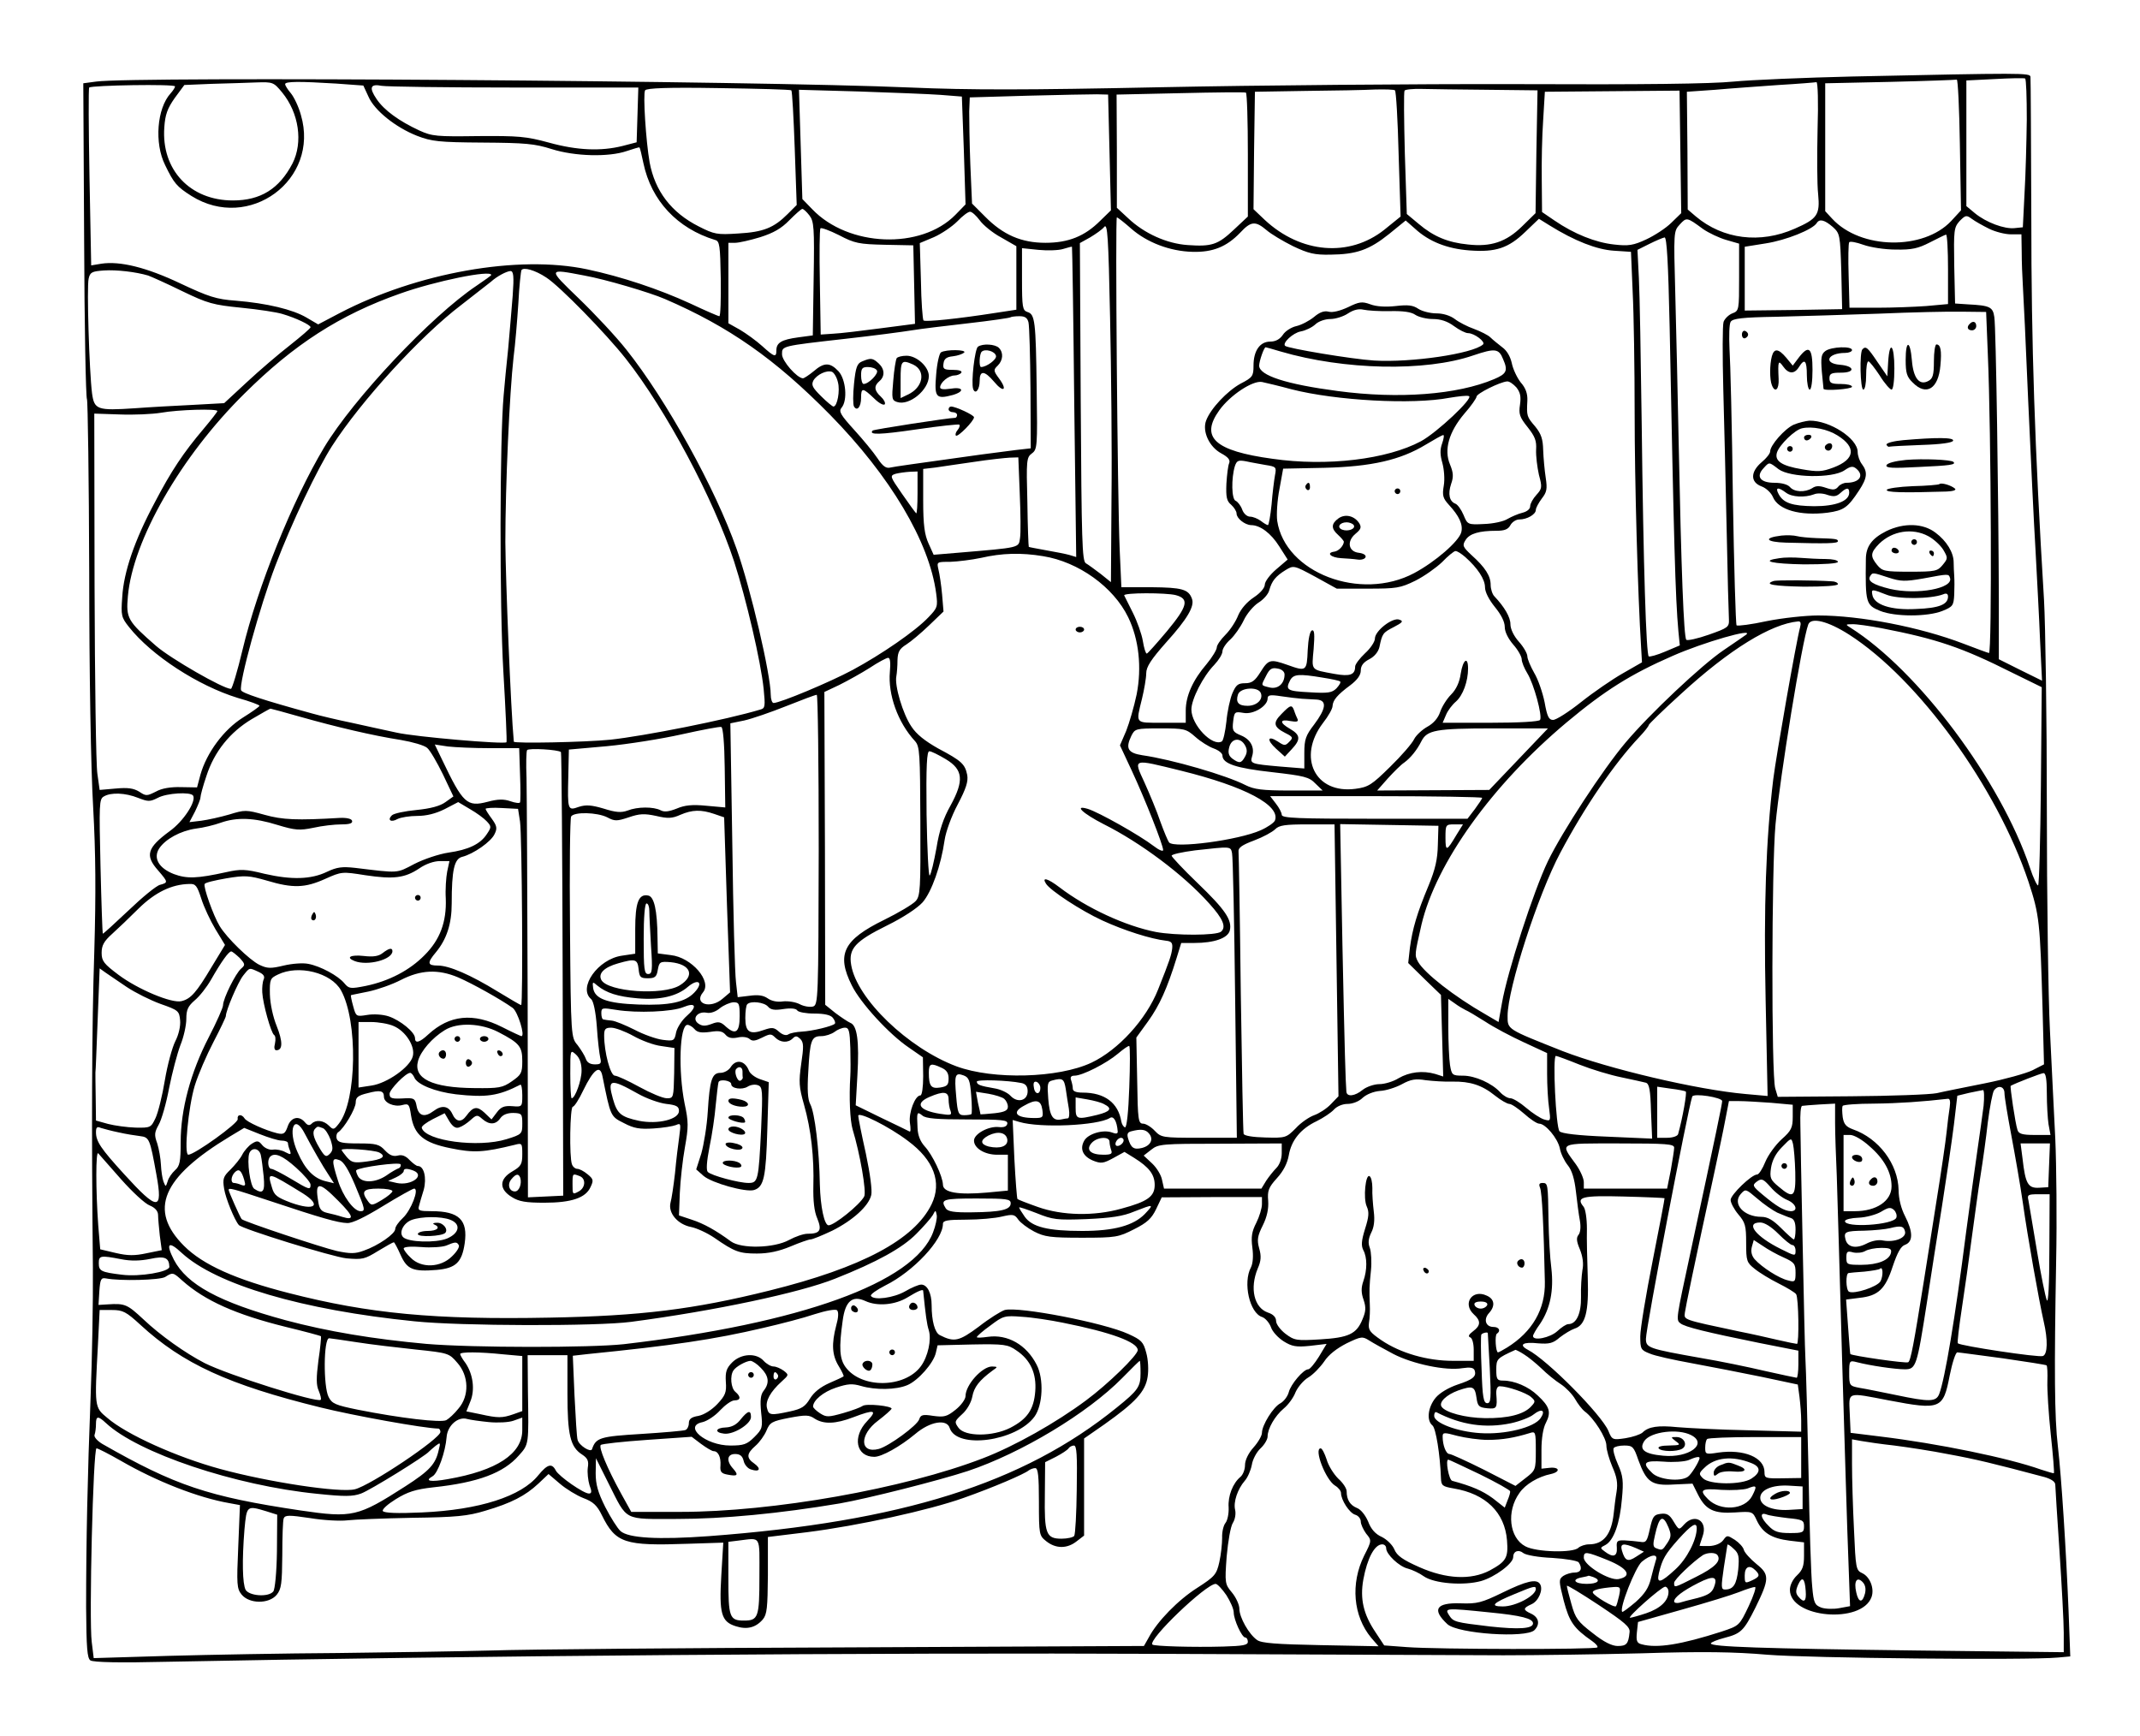 <?xml version="1.0" standalone="no"?>
<!DOCTYPE svg PUBLIC "-//W3C//DTD SVG 20010904//EN"
 "http://www.w3.org/TR/2001/REC-SVG-20010904/DTD/svg10.dtd">
<svg version="1.0" xmlns="http://www.w3.org/2000/svg"
 width="758pt" height="615pt" viewBox="0 0 758 615"
 preserveAspectRatio="xMidYMid meet">

<g transform="translate(0,615) scale(0.1,-0.1)"
fill="#000000" stroke="none">
<path d="M6560 5879 c-168 -4 -357 -12 -420 -18 -79 -8 -321 -11 -765 -9 -357
1 -927 -4 -1265 -11 -478 -10 -675 -10 -885 -1 -551 24 -2752 40 -2885 21
l-45 -6 3 -554 c1 -305 6 -559 10 -565 3 -6 7 -283 8 -616 0 -354 6 -698 14
-830 9 -163 10 -304 4 -510 -9 -272 -10 -628 -5 -1120 1 -124 -3 -328 -8 -455
-11 -283 -16 -514 -16 -748 1 -145 4 -180 15 -188 10 -7 106 -9 270 -5 1057
21 2499 33 3550 28 542 -2 1075 -5 1185 -5 110 0 331 3 490 7 217 7 329 5 445
-5 145 -12 922 -20 1029 -10 l44 4 -6 161 c-9 220 -25 472 -38 584 -12 102
-13 268 -6 657 3 143 1 337 -3 430 -5 94 -13 267 -19 385 -6 118 -11 474 -11
790 0 316 -5 647 -10 735 -33 542 -45 904 -45 1355 -1 267 -2 491 -3 498 -2
14 -27 14 -632 1z m619 -152 c-1 -78 -4 -196 -8 -262 l-6 -120 -29 -3 c-36 -4
-101 20 -141 53 l-30 25 0 222 0 223 100 5 c55 3 103 4 108 2 4 -2 6 -67 6
-145z m-237 -89 l4 -233 -35 -38 c-98 -104 -320 -101 -421 8 l-25 27 0 226 0
227 230 5 c127 3 233 7 236 8 4 1 9 -103 11 -230z m-5943 185 c60 -73 75 -177
37 -252 -47 -90 -113 -131 -211 -131 -152 0 -254 109 -243 259 3 45 11 67 37
104 l34 46 96 4 c53 1 124 4 158 5 60 2 62 1 92 -35z m192 31 l96 -7 18 -39
c21 -49 96 -109 172 -139 52 -20 77 -23 233 -24 151 -1 184 -4 244 -23 82 -26
202 -29 266 -7 24 8 44 14 45 13 2 -2 8 -27 14 -56 28 -133 120 -231 254 -272
16 -4 18 -19 20 -138 1 -72 -1 -132 -5 -132 -4 0 -50 20 -103 45 -111 51 -243
95 -365 121 -245 52 -603 -12 -877 -155 l-76 -40 -41 24 c-49 29 -141 51 -251
60 -69 5 -96 14 -196 61 -120 57 -214 80 -280 70 l-36 -6 -6 312 c-3 172 -4
315 -1 318 9 8 304 13 304 4 0 -4 -7 -15 -16 -25 -48 -53 -58 -176 -19 -254
31 -64 41 -76 93 -109 204 -128 455 57 388 286 -8 30 -25 65 -36 78 -11 13
-20 27 -20 32 0 10 51 10 181 2z m5247 -161 c-2 -93 -2 -196 2 -231 7 -73 -3
-87 -83 -122 -122 -54 -254 -38 -351 44 l-28 24 -1 208 -2 209 100 7 c55 5
156 12 225 17 69 4 129 9 134 10 5 0 7 -72 4 -166z m-4616 147 l439 0 -3 -97
-3 -97 -50 -13 c-76 -19 -160 -16 -261 12 -81 22 -107 24 -250 23 -147 -2
-163 -1 -209 20 -71 33 -124 71 -151 111 -28 41 -22 55 18 47 17 -3 228 -6
470 -6z m981 -10 c3 -3 8 -95 12 -206 l7 -200 -32 -32 c-49 -49 -86 -64 -175
-69 -75 -5 -85 -3 -140 25 -97 49 -155 125 -174 227 -13 74 -24 242 -16 255 5
8 80 11 260 8 139 -2 255 -5 258 -8z m2151 -226 l7 -221 -58 -47 c-124 -98
-295 -84 -423 35 l-40 38 2 208 3 208 180 3 c99 1 209 3 245 5 36 1 68 0 71
-3 4 -3 10 -105 13 -226z m316 228 l176 -2 -4 -217 -3 -218 -48 -47 c-56 -55
-110 -73 -191 -64 -71 7 -122 28 -175 73 l-42 35 -7 215 c-3 118 -4 218 -1
222 2 4 30 7 62 6 32 -1 137 -2 233 -3z m-1939 -18 l76 -6 7 -191 6 -191 -36
-37 c-122 -124 -379 -114 -507 20 l-35 36 -6 194 -6 193 213 -6 c116 -4 246
-9 288 -12z m1089 -213 l0 -218 -49 -46 c-57 -54 -79 -61 -164 -55 -74 5 -154
41 -211 95 l-40 37 0 200 -1 201 225 5 c124 3 228 4 233 2 4 -2 7 -101 7 -221z
m1532 11 l3 -217 -35 -34 c-19 -19 -59 -45 -89 -59 -45 -21 -63 -24 -114 -18
-65 7 -141 37 -211 85 l-44 30 -1 113 c-1 62 1 158 5 213 l6 100 239 2 238 2
3 -217z m-2022 -2 l5 -205 -38 -37 c-55 -55 -113 -78 -194 -78 -85 0 -150 28
-214 93 l-46 46 -6 138 c-3 76 -4 161 -4 188 l2 50 205 6 c113 3 223 5 245 5
l40 -1 5 -205z m-1063 -223 c16 -21 18 -42 15 -224 l-3 -201 -52 -7 c-59 -8
-77 -19 -77 -46 0 -26 -7 -24 -50 15 -21 19 -57 45 -79 58 l-41 23 0 143 0
142 24 0 c13 0 53 9 89 20 47 15 75 31 103 60 22 22 42 40 46 40 4 0 15 -10
25 -23z m603 -17 c12 -17 46 -45 76 -61 l54 -31 0 -113 0 -112 -72 -11 c-134
-21 -250 -33 -257 -27 -3 4 -8 67 -9 140 l-4 134 50 21 c27 12 64 37 83 56 18
19 38 34 45 34 7 0 22 -14 34 -30z m3575 -30 c22 -11 57 -20 78 -20 l37 0 1
-62 c0 -35 2 -88 4 -118 2 -30 11 -215 19 -410 9 -195 20 -434 26 -530 5 -96
13 -239 16 -318 l7 -143 -77 38 -76 38 0 210 c-1 345 -10 968 -16 1002 -5 36
-16 41 -94 45 l-45 3 -3 134 c-2 127 -1 135 19 158 21 21 24 22 43 8 12 -9 39
-24 61 -35z m-3038 0 c56 -49 137 -80 217 -82 72 -2 121 18 169 68 38 41 54
42 93 9 16 -14 58 -39 94 -57 55 -26 76 -31 132 -30 93 1 138 17 208 73 l59
48 33 -29 c50 -46 114 -71 193 -77 93 -7 138 8 198 66 l48 46 37 -23 c90 -56
168 -86 228 -90 l61 -4 6 -142 c4 -77 7 -271 7 -430 0 -243 11 -640 23 -831
l3 -51 -68 -39 c-37 -21 -104 -67 -148 -102 -44 -35 -88 -63 -99 -63 -15 0
-21 12 -30 63 -7 34 -23 81 -37 104 -13 23 -24 49 -24 58 0 10 -13 33 -30 52
-18 20 -30 45 -30 62 0 25 -21 61 -57 99 -7 7 -13 26 -13 40 0 32 -19 62 -68
106 -31 29 -33 34 -21 53 14 23 48 33 110 33 28 0 41 5 49 20 6 11 20 20 31
20 28 0 59 18 59 34 0 7 10 25 21 40 18 23 20 34 14 74 -4 26 -8 70 -9 98 -1
39 -7 57 -28 83 -30 35 -31 37 -28 92 1 25 -6 45 -24 65 -13 17 -27 47 -31 67
-5 23 -17 45 -34 57 -14 11 -33 26 -42 35 -8 8 -34 21 -58 30 -23 8 -54 24
-68 35 -16 12 -41 20 -65 20 -21 0 -50 7 -64 16 -19 13 -37 15 -80 10 -36 -4
-69 -2 -90 6 -30 11 -40 9 -79 -10 -28 -13 -55 -20 -69 -16 -16 4 -32 -2 -52
-19 -16 -13 -44 -28 -62 -32 -18 -4 -40 -18 -48 -31 -11 -16 -26 -24 -45 -24
-36 0 -59 -32 -59 -85 0 -37 -3 -42 -46 -64 -47 -26 -106 -88 -122 -131 -14
-38 11 -93 54 -116 24 -13 32 -23 28 -34 -4 -8 -8 -41 -10 -73 -2 -48 1 -62
17 -75 10 -9 19 -23 19 -31 0 -17 29 -40 51 -41 33 0 71 -29 100 -75 l30 -47
-41 -35 c-22 -19 -40 -43 -40 -54 0 -11 -16 -30 -39 -45 -24 -16 -45 -40 -55
-63 -8 -21 -28 -52 -45 -69 -17 -17 -31 -37 -31 -45 0 -8 -16 -35 -36 -59 -49
-57 -74 -113 -74 -165 l0 -43 -85 0 c-96 0 -92 -5 -70 85 8 33 15 74 15 90 0
23 17 49 71 110 75 83 101 128 91 154 -12 34 -36 40 -143 41 l-107 0 -6 133
c-8 188 -16 1177 -10 1177 3 0 26 -18 51 -40z m2025 -1 c20 -14 58 -32 83 -39
l45 -13 0 -119 c0 -116 0 -119 -24 -128 -13 -5 -27 -19 -31 -30 -4 -12 -4
-120 -1 -239 3 -119 9 -344 12 -501 3 -157 7 -298 8 -314 1 -27 -3 -30 -71
-54 -40 -14 -76 -22 -80 -18 -9 9 -18 251 -27 696 -3 168 -9 405 -12 528 -6
222 -6 223 16 247 24 26 25 26 82 -16z m460 7 c25 -23 26 -27 30 -157 l3 -134
-172 -3 -173 -2 0 113 0 113 75 12 c71 11 166 49 180 72 10 16 28 11 57 -14z
m-2555 -959 l-2 -299 -36 29 c-20 15 -44 33 -53 38 -13 9 -15 76 -18 572 l-3
562 36 20 c20 12 43 28 50 37 12 15 15 -32 21 -322 4 -186 7 -473 5 -637z
m-803 896 l101 -2 3 -139 3 -139 -123 -16 c-68 -9 -143 -18 -167 -19 l-44 -3
-3 184 c-2 102 -1 188 2 192 2 4 32 -7 66 -24 55 -29 71 -32 162 -34z m3766
-87 l0 -123 -77 -7 c-42 -3 -120 -6 -174 -6 l-98 0 -3 113 c-2 61 -1 115 2
119 3 4 25 0 50 -9 25 -9 76 -17 115 -17 57 -1 79 4 120 25 28 14 53 27 58 28
4 0 7 -55 7 -123z m-986 -203 c15 -759 20 -959 31 -1079 l5 -50 -52 -22 c-28
-12 -54 -19 -58 -17 -9 6 -19 314 -25 825 -3 228 -7 460 -10 515 l-5 100 42
21 c24 12 48 22 54 23 8 1 13 -89 18 -316z m-2109 -267 l7 -549 -23 7 c-13 4
-51 11 -84 17 -33 6 -60 11 -61 12 -1 1 -4 73 -5 159 -4 148 -3 158 16 172 19
14 20 24 17 228 -3 242 -6 265 -33 273 -17 6 -19 16 -19 116 l0 110 58 -6 c31
-3 71 -2 87 3 17 5 31 9 32 8 1 -1 5 -248 8 -550z m-3280 448 c11 -4 65 -28
120 -55 91 -44 110 -49 210 -59 61 -6 126 -16 145 -22 48 -14 100 -39 100 -47
0 -4 -33 -32 -72 -63 -40 -31 -109 -90 -153 -131 l-81 -75 -109 -6 c-61 -3
-154 -8 -207 -12 -134 -9 -144 -5 -152 53 -10 80 -19 378 -12 406 5 23 12 26
54 29 45 3 113 -5 157 -18z m1410 -7 c48 -31 211 -198 282 -288 143 -182 310
-495 383 -717 43 -133 95 -355 105 -453 6 -60 5 -68 -11 -72 -123 -37 -412
-94 -532 -107 -89 -9 -342 -14 -342 -7 -11 116 -29 573 -30 707 0 204 15 529
29 654 6 45 13 131 17 191 3 61 9 114 11 118 7 12 49 0 88 -26z m-119 -64 c-4
-49 -11 -133 -16 -188 -6 -55 -13 -129 -16 -165 -14 -154 -15 -742 -1 -980 8
-135 13 -247 11 -249 -7 -8 -323 19 -389 34 -38 8 -110 24 -160 35 -49 10
-112 25 -140 33 -172 47 -247 72 -251 82 -9 23 67 299 122 443 57 150 148 341
200 422 103 160 313 390 458 500 50 39 97 76 105 82 22 20 55 37 69 38 11 0
13 -18 8 -87z m254 71 c73 -13 232 -60 285 -83 227 -98 390 -212 585 -410 213
-217 352 -450 376 -633 6 -46 5 -51 -27 -84 -46 -49 -167 -132 -269 -187 -80
-43 -257 -117 -280 -117 -5 0 -10 13 -10 29 0 71 -71 376 -121 517 -75 214
-249 528 -390 705 -37 47 -114 129 -169 182 -111 107 -111 106 20 81z m-330 2
c0 -2 -24 -19 -52 -38 -160 -107 -436 -400 -540 -573 -112 -187 -236 -495
-289 -717 -18 -76 -37 -138 -41 -138 -27 0 -213 107 -265 152 -101 88 -107 98
-100 176 17 197 187 495 412 717 176 175 339 280 552 355 123 44 323 85 323
66z m3184 -128 c46 1 75 -3 89 -13 12 -8 40 -15 62 -15 28 0 52 -8 75 -25 19
-14 41 -25 50 -25 22 0 63 -31 53 -40 -36 -33 -255 -65 -386 -57 -79 5 -306
43 -315 52 -11 10 28 46 55 51 17 3 40 14 52 25 11 11 35 19 53 19 18 0 47 9
63 20 20 13 38 17 55 13 14 -3 56 -6 94 -5z m2117 -153 c12 -273 15 -1060 4
-1058 -5 1 -46 16 -90 33 -154 59 -366 100 -515 100 -45 0 -127 -9 -182 -20
-55 -12 -103 -18 -107 -15 -3 4 -9 208 -13 453 -3 246 -9 483 -12 527 -2 45
-1 87 4 95 7 12 42 16 162 18 84 2 248 7 363 11 116 5 248 8 295 7 l85 -1 6
-150z m-3398 113 c3 -13 6 -118 7 -234 l1 -212 -53 -6 c-29 -4 -84 -11 -123
-16 -251 -35 -302 -42 -321 -46 -15 -4 -27 4 -46 33 -14 21 -51 66 -83 101
-48 53 -55 65 -44 78 22 26 15 101 -11 129 -30 32 -51 32 -88 0 -17 -14 -34
-25 -38 -25 -21 1 -74 61 -74 85 0 30 -4 29 225 55 99 11 205 25 235 30 30 5
120 16 200 25 80 9 147 19 149 21 2 2 17 4 32 4 20 0 28 -6 32 -22z m893 -103
c225 -66 513 -72 682 -14 77 26 91 25 106 -13 18 -41 13 -52 -32 -71 -130 -55
-337 -71 -554 -42 -182 24 -278 55 -278 90 0 15 17 65 23 65 2 0 26 -7 53 -15z
m-1568 -109 c8 -29 -2 -86 -16 -86 -3 0 -23 16 -44 37 -30 30 -35 39 -27 55
12 21 47 38 66 31 7 -3 17 -19 21 -37z m1607 -25 c157 -40 428 -55 559 -30 31
5 62 9 69 6 18 -6 -113 -129 -170 -160 -120 -64 -332 -90 -526 -62 -205 28
-257 76 -188 172 38 53 118 106 151 100 14 -3 61 -14 105 -26z m796 7 c14 -18
17 -32 13 -61 -5 -33 -2 -44 27 -80 26 -33 32 -48 30 -80 -1 -22 4 -62 10 -89
12 -44 11 -49 -9 -71 -12 -13 -22 -31 -22 -40 0 -10 -11 -19 -27 -23 -16 -4
-39 -14 -53 -22 -14 -9 -51 -17 -83 -18 -58 -3 -59 -2 -73 32 -8 19 -21 37
-29 40 -21 8 -27 34 -15 70 9 25 8 40 -4 69 -22 52 -4 115 51 180 24 27 43 55
43 60 0 11 83 52 108 54 8 1 22 -9 33 -21z m-4601 -84 c0 -3 -22 -31 -48 -62
-72 -85 -115 -149 -175 -264 -70 -131 -109 -244 -114 -333 -5 -65 -3 -72 24
-106 80 -101 245 -208 385 -251 43 -12 78 -25 77 -28 0 -3 -27 -22 -59 -42
-67 -42 -128 -124 -150 -202 l-12 -45 -57 1 c-36 1 -68 -4 -89 -16 -32 -16
-35 -16 -59 0 -20 12 -40 15 -83 11 l-57 -5 -8 57 c-5 31 -9 331 -10 666 l-1
610 90 -3 c50 -2 116 1 146 6 62 11 200 15 200 6z m4338 -115 c-8 -22 -7 -41
1 -69 6 -22 9 -57 5 -80 -6 -35 -3 -45 18 -68 36 -39 51 -70 44 -97 -8 -32
-92 -105 -167 -145 -190 -101 -457 1 -485 185 -3 22 0 73 8 113 l13 72 145 3
c169 4 271 28 360 82 30 18 58 34 62 34 4 1 2 -13 -4 -30z m-1496 -176 c3 -71
4 -142 1 -159 -5 -35 3 -33 -222 -52 l-84 -7 -18 40 c-14 31 -19 65 -19 152
l0 112 43 5 c23 4 85 12 137 20 52 8 109 14 126 15 l31 1 5 -127z m871 100
c37 -6 39 -7 33 -37 -3 -17 -9 -64 -12 -103 -4 -40 -10 -73 -13 -73 -3 0 -15
7 -25 15 -11 8 -28 15 -38 15 -11 0 -23 11 -28 25 -5 14 -16 28 -23 31 -15 5
-16 80 -3 123 7 20 12 22 40 17 17 -4 48 -9 69 -13z m-1233 -100 c0 -42 -2
-74 -5 -71 -3 3 -26 34 -50 69 -43 62 -44 64 -22 71 12 3 34 6 50 7 l27 1 0
-77z m1940 -226 c44 -39 70 -79 70 -107 0 -17 14 -44 35 -70 22 -27 35 -52 35
-71 0 -17 12 -41 30 -62 17 -19 30 -43 30 -52 0 -10 9 -32 20 -50 23 -37 54
-151 45 -165 -4 -6 -74 -10 -175 -10 l-170 0 12 28 c6 15 22 36 35 47 25 22
43 72 43 117 0 45 -18 32 -26 -18 -4 -30 -16 -56 -34 -74 -16 -16 -33 -44 -39
-62 -7 -21 -23 -40 -45 -52 -18 -10 -40 -30 -47 -44 -7 -15 -45 -59 -85 -98
-65 -64 -77 -72 -123 -78 -143 -19 -207 112 -115 233 19 24 34 51 34 60 1 21
17 40 63 74 25 19 37 36 37 52 0 17 9 29 30 40 18 9 32 26 36 43 10 48 12 51
51 71 31 16 35 21 20 26 -23 10 -87 -39 -87 -67 0 -11 -16 -35 -35 -52 -19
-18 -35 -39 -35 -47 0 -29 -18 -36 -73 -26 -86 16 -81 10 -74 88 4 52 3 69 -6
66 -7 -2 -13 -30 -15 -70 -3 -75 -5 -76 -72 -52 -60 21 -67 20 -95 -25 -20
-32 -31 -40 -55 -40 -25 0 -32 -6 -45 -36 -8 -19 -18 -65 -21 -100 -4 -36 -11
-67 -16 -70 -33 -20 -108 58 -108 113 0 36 41 117 81 158 16 17 29 38 29 48 0
9 12 28 28 42 15 14 36 44 47 67 11 24 35 52 52 63 18 11 36 31 39 45 9 32 22
49 58 71 28 17 29 17 105 -24 l76 -42 110 0 c101 0 115 2 168 28 32 16 74 46
95 66 20 21 42 39 47 39 6 1 21 -9 35 -21z m-1495 3 c125 -20 249 -109 301
-216 38 -78 49 -178 30 -274 -9 -43 -26 -101 -37 -129 l-22 -51 42 -90 c47
-101 111 -263 111 -281 0 -6 -15 0 -33 14 -51 39 -195 120 -234 132 -51 15
-18 -16 56 -54 130 -65 283 -179 374 -281 50 -55 61 -84 42 -100 -17 -14 -161
-14 -231 -1 -107 21 -244 84 -341 158 -42 32 -64 38 -48 13 15 -24 123 -95
199 -130 78 -36 173 -66 226 -72 20 -2 24 -8 22 -28 -3 -23 -8 -40 -50 -145
-42 -106 -141 -214 -236 -259 -117 -55 -348 -61 -478 -13 -171 64 -353 239
-373 359 -10 58 14 84 127 140 57 28 107 61 126 82 32 37 65 130 78 221 4 28
24 84 46 125 30 57 38 82 34 105 -8 39 -20 50 -103 94 -46 26 -77 50 -95 78
-30 44 -60 145 -53 178 2 11 4 36 4 57 1 29 7 40 31 55 16 10 53 41 81 68 l51
49 -5 60 c-3 34 -9 73 -13 89 -6 27 -6 27 42 27 27 1 76 7 109 14 74 17 142
19 220 6z m470 -138 c48 -13 42 -39 -31 -127 -37 -44 -69 -80 -72 -80 -4 0
-10 20 -14 45 -4 24 -20 69 -35 99 -16 31 -29 59 -31 62 -4 10 149 10 183 1z
m2211 -114 c-13 -47 -85 -457 -95 -538 -26 -215 -34 -452 -27 -783 l7 -339
-78 7 c-171 15 -485 89 -648 152 -199 79 -195 76 -195 125 0 96 108 430 187
578 86 162 191 316 280 410 18 19 33 38 33 42 0 3 51 53 114 110 172 158 319
248 415 257 9 1 11 -6 7 -21z m174 -26 c246 -158 523 -540 635 -875 39 -119
41 -140 50 -454 l5 -193 -41 -21 c-23 -11 -98 -32 -168 -46 -69 -14 -146 -29
-171 -35 -25 -5 -162 -10 -304 -11 l-259 -2 -9 30 c-14 49 -13 783 1 935 16
170 94 649 116 708 10 27 70 12 145 -36z m114 23 c196 -38 285 -68 464 -158
l104 -51 -3 -349 c-2 -192 -6 -350 -10 -353 -3 -2 -17 26 -29 63 -104 309
-395 698 -636 850 -18 11 -17 12 6 12 14 1 61 -6 104 -14z m-479 -23 c-6 -4
-41 -29 -80 -55 -77 -52 -261 -225 -347 -327 -81 -96 -224 -315 -275 -420 -51
-106 -144 -393 -163 -503 l-12 -67 -46 27 c-112 64 -216 146 -239 186 -13 24
-12 26 12 132 52 219 250 495 515 717 134 112 226 170 375 235 109 48 290 100
260 75z m-3033 -132 c-7 -80 28 -179 89 -245 17 -19 18 -43 19 -284 1 -241 0
-265 -17 -283 -10 -11 -60 -41 -111 -66 -145 -71 -170 -122 -115 -232 31 -63
133 -174 203 -221 l49 -34 1 -67 c0 -38 -4 -68 -10 -68 -19 0 -42 -62 -37 -97
3 -19 3 -33 -1 -31 -4 2 -48 24 -99 48 l-92 45 6 106 c7 122 -1 177 -25 186
-9 4 -33 20 -53 35 l-36 29 -1 554 -2 554 53 25 c28 14 77 41 107 60 30 20 60
36 66 36 7 0 9 -17 6 -50z m1398 -9 c0 -33 -24 -53 -53 -46 -32 8 -31 5 -12
42 12 24 20 29 40 25 15 -2 25 -11 25 -21z m134 -11 c32 -5 61 -11 63 -14 3
-3 -3 -13 -13 -24 -16 -16 -30 -18 -96 -14 -79 4 -86 8 -68 43 12 21 30 23
114 9z m-218 -55 c9 -23 -15 -45 -47 -45 -32 0 -43 12 -34 40 8 25 72 29 81 5z
m-1566 -555 c-1 -529 -2 -549 -20 -555 -10 -3 -32 0 -47 8 -15 8 -42 12 -60
10 -19 -3 -40 1 -54 11 -16 11 -35 13 -64 9 l-42 -5 -6 53 c-4 30 -10 248 -13
485 l-7 432 49 10 c27 6 94 29 149 51 55 22 103 40 108 40 4 1 7 -246 7 -549z
m1712 535 c16 -1 39 -2 53 -3 36 -3 32 -32 -10 -88 -30 -39 -35 -53 -35 -101
l0 -55 -87 7 c-101 9 -106 10 -98 36 10 31 -5 60 -39 74 -29 12 -32 17 -28 50
4 34 6 35 36 30 35 -7 86 24 86 51 0 12 9 14 47 8 27 -4 60 -8 75 -9z m-3548
-64 c127 -36 259 -67 356 -82 41 -7 83 -19 93 -28 10 -8 35 -51 56 -94 l37
-78 -28 -20 c-19 -14 -53 -23 -103 -28 -41 -4 -80 -12 -87 -19 -17 -17 -3 -26
20 -13 12 6 43 11 70 11 32 0 65 8 97 24 l48 25 42 -25 c23 -13 50 -33 59 -43
17 -18 17 -21 0 -46 -23 -35 -65 -55 -136 -65 -33 -5 -87 -23 -120 -40 -65
-34 -53 -33 -210 -14 -46 5 -64 3 -100 -14 -56 -27 -125 -29 -221 -7 -68 17
-85 17 -135 6 -104 -23 -140 -24 -186 -7 -54 21 -74 57 -52 91 22 33 75 62
129 70 27 3 67 13 89 21 57 20 118 18 201 -8 63 -19 78 -20 127 -10 31 7 75
12 99 12 30 0 41 4 38 13 -2 7 -19 11 -43 10 -152 -9 -203 -7 -267 11 -65 18
-70 18 -125 1 -31 -9 -76 -19 -99 -22 l-42 -5 20 38 c10 21 19 43 19 49 0 7 9
41 21 76 28 87 84 156 161 202 34 20 64 37 66 37 2 0 50 -13 106 -29z m1503
-179 l2 -142 -67 6 c-50 5 -77 2 -105 -10 -28 -11 -44 -13 -57 -6 -25 13 -82
13 -117 -1 -22 -8 -41 -7 -85 7 -44 13 -63 14 -88 6 -39 -14 -40 -12 -37 108
l2 95 135 12 c74 7 194 26 265 42 72 16 135 28 140 26 6 -1 11 -59 12 -143z
m1667 108 c19 -17 48 -35 65 -41 17 -6 31 -17 31 -25 0 -29 49 -45 176 -59
113 -13 131 -17 153 -40 l26 -25 -118 0 c-96 0 -125 4 -155 19 -68 35 -261 91
-366 106 -51 8 -60 24 -39 68 13 26 15 27 103 27 85 0 91 -1 124 -30z m1145
-79 l-104 -109 -199 -1 -198 -1 38 43 c21 23 47 49 58 56 22 16 45 44 61 76
20 39 51 45 254 45 l194 0 -104 -109z m-969 49 c8 -14 8 -26 0 -40 -13 -24
-20 -25 -45 -7 -13 10 -16 21 -11 40 8 33 40 36 56 7z m-2674 -10 l103 0 3
-92 c2 -51 2 -96 0 -100 -1 -4 -17 -2 -34 4 -23 8 -44 8 -81 -2 -73 -19 -87
-6 -161 149 l-26 54 46 -7 c26 -3 93 -6 150 -6z m251 -14 c2 -2 5 -356 6 -787
l2 -784 -62 -3 -63 -3 -1 698 c-1 384 -3 738 -4 788 -2 49 -1 93 2 98 5 8 111
2 120 -7z m1363 -25 c62 -37 65 -76 17 -164 -25 -44 -40 -88 -50 -151 -9 -49
-19 -92 -24 -97 -4 -4 -9 93 -11 217 -2 174 1 224 10 223 7 0 33 -13 58 -28z
m834 -41 c227 -56 352 -123 332 -176 -3 -8 -26 -24 -51 -35 -79 -35 -304 -65
-324 -43 -4 5 -18 38 -31 74 -12 36 -38 98 -56 138 -40 87 -45 85 130 42z
m-3695 -96 c36 -14 42 -14 70 0 31 17 116 22 125 8 12 -20 -34 -91 -83 -126
-80 -59 -88 -86 -41 -139 36 -42 36 -43 7 -51 -13 -3 -63 -44 -112 -91 -49
-46 -90 -84 -91 -82 -1 1 -5 109 -8 239 -5 219 -5 238 12 247 25 15 76 13 121
-5z m4761 0 c0 -3 -12 -21 -26 -40 l-26 -34 -329 0 c-271 0 -329 2 -329 14 0
7 -9 25 -21 40 l-20 26 375 0 c207 0 376 -3 376 -6z m-3408 -84 c7 -48 11
-650 4 -650 -3 0 -40 22 -83 48 -96 59 -172 92 -212 92 -37 0 -39 9 -7 47 38
46 56 100 56 173 0 118 9 158 37 165 40 10 103 54 115 81 10 20 8 29 -10 54
-12 16 -22 32 -22 35 0 3 26 5 58 3 l57 -3 7 -45z m688 27 l35 -12 10 -310 11
-310 -26 -22 c-43 -38 -104 -19 -70 22 33 39 -40 124 -114 132 l-46 6 -1 56
c-1 98 -12 145 -33 149 -34 7 -46 -25 -46 -119 l0 -87 -47 -7 c-85 -12 -157
-114 -109 -154 8 -7 16 -44 20 -97 3 -48 9 -97 12 -110 5 -21 2 -24 -19 -24
-17 0 -28 7 -32 20 -4 11 -17 32 -29 48 -23 27 -24 27 -27 412 -2 212 0 391 4
398 11 17 92 15 128 -3 26 -14 34 -14 76 0 38 13 55 14 97 5 42 -10 57 -9 86
4 42 18 73 19 120 3z m2204 -519 l7 -481 -27 -28 c-15 -16 -42 -33 -59 -39
-17 -6 -47 -26 -65 -46 -34 -34 -36 -35 -108 -33 -44 1 -75 6 -77 13 -2 6 -6
229 -10 496 -3 267 -7 493 -8 503 -2 14 12 24 55 40 32 12 65 30 75 40 14 14
35 17 114 17 l96 0 7 -482z m359 410 c-1 -51 -9 -87 -33 -145 -41 -98 -57
-153 -66 -220 l-6 -54 58 -57 58 -56 4 -144 4 -145 -28 9 c-45 13 -92 7 -130
-15 -19 -12 -50 -21 -68 -21 -18 0 -45 -9 -59 -20 -28 -23 -56 -26 -58 -7 -3
39 -6 134 -14 520 l-8 428 174 -3 174 -3 -2 -67z m66 35 c-35 -59 -39 -60 -39
-10 0 46 1 47 31 47 l31 0 -23 -37z m-795 -65 c3 -13 8 -245 11 -515 l6 -493
-134 0 c-130 0 -134 1 -157 25 -13 14 -32 25 -41 25 -17 0 -19 13 -21 153 l-3
152 42 58 c40 56 67 115 101 225 l16 52 46 0 c71 0 119 17 126 44 9 37 -16 74
-115 169 -50 48 -91 92 -91 96 0 5 37 13 83 19 127 14 126 15 131 -10z m-2780
-65 c-4 -21 -7 -64 -5 -96 3 -82 -20 -145 -75 -200 -53 -54 -126 -92 -208
-109 -55 -11 -60 -10 -76 9 -22 27 -85 61 -128 69 -19 4 -58 1 -87 -6 -46 -11
-58 -11 -87 3 -34 17 -114 94 -140 137 -22 36 -59 140 -53 149 2 5 37 13 77
20 66 11 80 10 143 -8 93 -28 136 -26 207 6 58 26 60 26 142 13 100 -15 140
-10 191 24 23 16 52 26 73 26 l34 0 -8 -37z m-871 -96 c9 -29 32 -78 50 -108
l34 -56 -48 -79 c-53 -89 -73 -112 -106 -120 -34 -9 -155 42 -223 93 -52 39
-60 49 -60 78 0 26 8 41 37 67 20 18 63 59 94 90 58 57 117 86 180 87 22 1 27
-6 42 -52z m1587 -44 c0 -16 3 -72 6 -125 6 -86 4 -98 -10 -98 -14 0 -16 16
-16 125 0 77 4 125 10 125 6 0 10 -12 10 -27z m-1451 -166 c20 -22 20 -25 5
-38 -19 -16 -64 -106 -64 -130 0 -8 -23 -60 -51 -114 -64 -124 -99 -255 -99
-370 0 -69 -3 -85 -20 -100 -11 -10 -23 -27 -26 -39 -7 -21 -7 -21 -15 -1 -4
11 -8 38 -9 60 -1 22 -7 56 -13 75 -11 30 -10 39 5 66 10 17 27 76 37 130 11
55 29 123 40 152 12 29 21 71 21 93 0 33 6 45 30 66 17 14 42 46 57 72 37 65
63 101 72 101 4 0 17 -11 30 -23z m1413 -39 c3 -29 6 -33 33 -33 25 0 31 5 35
30 5 28 8 30 45 27 72 -7 88 -48 33 -82 -60 -37 -255 -23 -278 19 -12 23 10
45 60 59 60 17 68 15 72 -20z m-1813 -64 c30 -20 84 -47 120 -60 63 -22 66
-25 69 -58 2 -20 -5 -51 -17 -74 -11 -22 -28 -84 -37 -138 -9 -55 -24 -115
-33 -134 -16 -34 -18 -35 -71 -34 -30 1 -74 7 -97 13 l-43 12 -1 82 c-1 45 -1
85 -1 88 1 3 4 88 8 188 l7 181 21 -15 c12 -8 45 -31 75 -51z m466 54 c18 -8
24 -16 19 -27 -4 -9 -6 -29 -5 -46 2 -40 31 -144 42 -151 5 -3 6 -16 3 -30 -4
-15 -2 -24 5 -24 23 0 23 31 1 86 -13 32 -23 78 -24 112 -1 53 1 57 28 70 73
36 189 7 224 -56 60 -108 56 -390 -7 -471 -18 -23 -20 -24 -36 -8 -19 19 -46
22 -61 7 -8 -8 -15 -6 -24 5 -21 25 -50 18 -61 -15 -9 -26 -15 -29 -37 -24
-41 10 -109 40 -116 53 -10 16 -27 14 -24 -3 3 -14 -153 -126 -175 -126 -16 0
0 169 23 245 12 39 42 108 66 154 24 46 44 88 44 92 0 20 43 120 61 143 24 30
21 29 54 14z m708 -20 c51 -22 151 -78 193 -108 18 -13 45 -100 31 -100 -2 0
-33 14 -68 32 -103 52 -187 43 -262 -26 -31 -29 -47 -33 -47 -13 0 21 -52 63
-93 77 -21 7 -54 9 -77 5 -38 -6 -39 -6 -49 31 -6 21 -9 38 -8 39 1 1 29 6 62
13 33 7 84 25 115 41 70 36 132 39 203 9z m837 -53 c-33 -35 -88 -47 -199 -43
-110 4 -154 20 -160 58 -3 23 -2 24 15 9 32 -26 72 -39 142 -45 79 -7 140 7
179 41 37 31 56 15 23 -20z m2730 -62 c8 -3 40 -22 70 -41 30 -20 92 -53 138
-74 l82 -38 0 -74 c0 -40 3 -95 7 -121 6 -46 6 -47 -18 -40 -13 4 -42 23 -63
41 -22 19 -47 34 -56 34 -9 0 -25 9 -36 21 -29 32 -89 59 -132 59 -38 0 -40 2
-46 38 -3 20 -6 81 -6 136 l0 98 23 -16 c12 -9 29 -19 37 -23z m-2758 -22
c-16 -14 -33 -40 -37 -57 -6 -31 -8 -32 -48 -27 -23 3 -68 19 -100 36 -32 16
-68 31 -80 32 -12 1 -25 3 -29 4 -5 0 -8 10 -8 22 0 20 3 20 53 12 74 -12 198
-7 238 10 44 18 50 2 11 -32z m188 0 c0 -57 -14 -68 -48 -38 -19 18 -27 20
-52 10 -22 -8 -33 -8 -47 2 -23 17 -2 44 30 38 14 -3 33 4 47 16 14 11 35 20
48 21 20 0 22 -5 22 -49z m100 34 c10 -12 24 -14 55 -9 27 4 45 2 49 -5 4 -6
31 -11 60 -11 36 0 58 -5 66 -15 7 -9 10 -18 7 -21 -9 -9 -79 -26 -117 -28
-19 -1 -41 -5 -48 -10 -8 -5 -21 -1 -33 10 -17 15 -24 16 -53 6 -50 -18 -66
-8 -66 42 0 24 3 46 7 49 12 13 60 7 73 -8z m-1326 -69 c43 -18 78 -73 68
-108 -10 -38 -91 -95 -146 -103 l-46 -7 0 116 0 116 45 0 c25 0 61 -6 79 -14z
m372 -22 c75 -39 84 -51 84 -103 0 -42 -4 -48 -37 -71 -33 -23 -46 -25 -132
-24 -151 1 -218 34 -200 97 10 35 50 81 94 108 46 29 130 25 191 -7z m694 11
c10 -12 24 -14 55 -10 31 5 44 3 55 -10 9 -11 22 -14 42 -10 17 4 35 2 43 -5
10 -9 21 -7 45 5 28 14 32 14 46 0 18 -18 45 -20 62 -3 10 10 15 9 27 -2 12
-13 12 -27 3 -88 -9 -64 -8 -82 10 -145 25 -88 36 -187 33 -289 -1 -51 3 -89
14 -114 17 -42 10 -54 -35 -54 -14 0 -43 -10 -65 -22 -53 -29 -169 -32 -206
-5 -53 39 -96 63 -139 77 l-45 15 3 80 c2 44 10 117 18 161 13 73 13 90 -1
155 -23 115 -18 279 10 279 7 0 18 -7 25 -15z m-217 -24 c28 -16 73 -33 99
-36 l47 -7 -1 -89 c-2 -87 -2 -89 -26 -89 -14 0 -57 18 -97 40 -40 22 -79 40
-87 40 -16 0 -38 84 -38 142 0 23 4 28 25 28 14 0 49 -13 78 -29z m769 -43 c1
-40 1 -84 0 -98 -5 -78 -1 -159 8 -190 26 -85 50 -222 41 -238 -16 -30 -106
-102 -126 -102 -15 0 -29 65 -31 145 -2 122 -18 255 -34 284 -9 17 -11 51 -7
115 6 112 11 126 46 126 15 0 36 7 47 15 10 8 27 15 37 15 14 0 17 -11 19 -72z
m988 -140 c-3 -87 -9 -142 -15 -141 -5 1 -11 10 -13 20 -11 67 -59 103 -137
103 -24 0 -35 5 -35 14 0 8 -3 21 -6 30 -4 11 0 16 12 16 28 0 114 44 154 78
19 16 37 29 40 27 3 -2 3 -68 0 -147z m-1940 60 c0 -35 -23 -98 -35 -98 -3 0
-5 39 -5 87 0 85 0 86 20 68 13 -12 20 -31 20 -57z m3535 21 c43 -17 109 -37
149 -45 39 -8 78 -17 86 -19 12 -4 16 -26 18 -102 l4 -96 -159 7 c-103 4 -162
11 -169 19 -13 13 -25 267 -13 267 4 0 42 -14 84 -31z m-2260 -11 c18 -8 25
-19 25 -38 0 -23 -5 -28 -30 -32 -32 -5 -40 5 -40 53 0 32 7 35 45 17z m-1201
-30 c29 -143 28 -142 76 -166 36 -19 56 -22 105 -19 33 2 69 8 79 12 18 8 18
5 12 -41 -4 -27 -11 -85 -15 -129 -5 -44 -12 -91 -16 -105 -9 -37 26 -77 73
-86 20 -4 57 -21 82 -38 72 -50 89 -56 151 -56 41 0 78 8 119 25 33 14 65 25
71 25 7 0 41 14 77 31 72 36 129 87 138 126 4 16 -4 76 -19 147 -15 67 -27
127 -27 134 0 16 109 -38 176 -89 92 -68 121 -147 84 -224 -61 -126 -248 -225
-574 -306 -269 -67 -457 -90 -778 -96 -407 -8 -641 14 -925 87 -188 48 -304
100 -371 167 -127 127 -79 242 163 388 l50 30 55 -22 c30 -12 65 -23 78 -23
12 0 22 -4 22 -9 0 -5 3 -17 7 -26 5 -15 3 -16 -16 -6 -12 7 -32 11 -44 9 -12
-2 -29 5 -38 16 -13 16 -18 17 -37 5 -11 -7 -27 -25 -34 -39 -7 -14 -26 -37
-42 -53 -25 -24 -28 -32 -22 -68 5 -33 37 -111 52 -128 12 -14 332 -113 381
-118 57 -5 65 -3 112 26 28 17 53 31 56 31 2 0 13 -20 24 -45 23 -51 43 -60
128 -53 67 6 89 26 99 94 12 83 -20 114 -117 114 -43 0 -50 2 -45 18 2 9 10
35 17 58 11 42 1 84 -21 84 -5 0 -18 10 -29 21 -14 15 -27 20 -42 16 -16 -4
-29 1 -45 18 -20 22 -32 25 -94 25 -56 0 -72 3 -77 16 -3 9 -1 19 4 23 21 13
63 84 63 106 0 18 8 25 42 33 45 12 58 9 58 -13 0 -21 36 -37 65 -29 23 6 25
3 31 -37 11 -69 45 -97 140 -116 82 -17 117 -15 227 12 26 7 27 6 27 -33 0
-35 -4 -43 -35 -61 -47 -27 -48 -63 -2 -91 25 -16 50 -20 115 -20 96 0 147 17
164 56 11 23 10 28 -11 45 -13 11 -29 19 -36 19 -7 0 -16 7 -19 16 -10 25 -7
204 3 204 5 0 22 26 37 58 37 76 60 92 68 50z m-667 -3 c9 -26 74 -52 148 -61
107 -12 150 -6 228 34 4 2 7 -15 7 -37 0 -41 0 -42 -36 -39 -28 2 -40 -3 -54
-22 l-19 -25 -25 24 c-26 24 -40 22 -64 -11 -18 -25 -37 -22 -50 7 -13 28 -37
32 -66 10 -32 -24 -53 -18 -60 16 -5 27 -9 30 -38 29 -51 -3 -58 -1 -58 16 0
15 57 74 73 74 4 0 10 -7 14 -15z m1973 -64 c3 -35 3 -64 1 -67 -2 -2 -14 -4
-26 -4 -20 0 -23 7 -28 66 -7 77 -4 86 26 75 19 -7 23 -18 27 -70z m3810 7 c0
-40 3 -90 6 -110 l7 -38 -56 0 c-44 0 -57 4 -61 18 -8 24 -27 154 -24 156 18
10 106 44 116 45 8 1 12 -20 12 -71z m-3632 36 c15 -3 22 -12 22 -29 0 -34
-36 -43 -61 -16 -10 11 -36 23 -56 26 -52 9 -63 13 -63 24 0 8 109 5 158 -5z
m157 -21 c3 -21 8 -53 11 -70 3 -18 1 -33 -3 -34 -4 0 -15 -2 -24 -4 -30 -6
-41 12 -46 73 -4 52 -3 61 14 65 37 10 42 6 48 -30z m1370 26 c62 1 104 -12
151 -50 20 -16 43 -29 50 -29 8 0 31 -16 53 -35 21 -19 45 -35 53 -35 22 0 65
-51 73 -87 3 -18 16 -45 28 -60 15 -18 24 -49 29 -93 4 -36 10 -82 14 -103 4
-22 2 -43 -5 -51 -8 -10 -7 -23 5 -51 10 -25 14 -51 9 -74 -3 -20 -6 -62 -5
-95 1 -58 -16 -96 -45 -96 -7 0 -24 -11 -39 -25 -25 -23 -86 -36 -86 -17 0 4
11 24 25 43 36 54 49 118 40 197 -5 37 -9 112 -10 167 -2 131 -2 135 -21 135
-12 0 -14 -5 -9 -17 7 -16 13 -140 17 -333 2 -97 -44 -177 -134 -233 -15 -9
-29 -17 -32 -17 -8 0 -12 61 -4 66 15 10 8 24 -12 24 -28 0 -36 27 -16 49 23
25 20 50 -8 62 -51 24 -87 -28 -46 -66 26 -23 25 -40 -2 -60 -16 -12 -19 -19
-10 -22 7 -3 12 -22 12 -44 l0 -39 -74 0 c-90 0 -185 27 -253 73 -42 29 -47
36 -44 62 3 17 4 45 3 63 -2 53 -2 65 4 122 3 30 1 66 -4 80 -7 18 -5 33 5 54
10 19 13 44 9 75 -3 25 -6 63 -5 83 0 20 -4 39 -10 42 -14 9 -23 -78 -10 -107
9 -20 8 -36 -6 -80 -13 -42 -14 -59 -6 -75 14 -26 14 -70 0 -110 -8 -23 -8
-41 1 -66 9 -27 8 -41 -4 -69 -21 -52 -49 -65 -150 -71 -84 -5 -91 -4 -123 20
-18 14 -33 34 -33 45 0 13 -10 24 -29 30 -49 17 -65 86 -36 156 12 27 13 44 5
72 -8 29 -6 43 13 81 15 30 21 59 19 87 -3 35 1 47 31 80 23 25 37 53 42 81 9
53 42 94 99 121 24 12 51 30 61 41 11 12 31 20 48 20 18 0 41 9 53 21 14 13
39 23 62 25 21 1 56 12 78 24 31 17 48 20 84 14 25 -3 67 -6 95 -5z m-2885
-43 c30 -17 75 -33 100 -36 36 -4 45 -9 45 -25 0 -30 -75 -48 -141 -35 -65 14
-78 25 -93 78 -20 71 -9 73 89 18z m1425 21 c0 -26 -20 -25 -23 2 -3 16 1 22
10 19 7 -3 13 -12 13 -21z m2286 -13 c5 -3 -11 -94 -27 -151 -2 -7 -19 -13
-39 -13 l-35 0 0 91 0 90 48 -7 c26 -3 50 -8 53 -10z m1129 -6 c0 -13 11 -79
24 -148 13 -69 32 -177 41 -240 17 -121 57 -346 74 -421 15 -64 14 -116 -3
-122 -14 -6 -292 36 -301 45 -3 2 4 58 14 124 10 65 26 178 35 249 10 72 23
171 31 220 8 50 20 135 26 190 7 55 17 106 22 113 15 20 37 14 37 -10z m-74
-45 c-4 -32 -14 -103 -22 -158 -8 -55 -26 -185 -40 -290 -39 -306 -75 -519
-95 -572 -11 -29 -35 -29 -154 -4 -50 10 -107 22 -127 25 -37 7 -38 8 -38 53
0 44 1 45 28 38 46 -12 135 -25 169 -25 40 0 43 11 78 235 13 88 38 243 54
345 16 102 35 231 42 287 l12 102 41 10 c23 5 45 9 50 10 4 1 5 -25 2 -56z
m-3666 23 c0 -13 3 -32 7 -41 5 -15 1 -16 -38 -10 -74 12 -90 37 -36 60 49 21
67 19 67 -9z m197 2 c7 -6 13 -18 13 -28 0 -13 -11 -19 -47 -23 -27 -3 -49 -4
-50 -4 0 1 -4 20 -9 41 l-7 39 44 -7 c23 -4 49 -12 56 -18z m2543 -8 c0 -10
-19 -102 -113 -540 -50 -232 -51 -235 -35 -247 15 -13 94 -32 281 -70 l137
-27 0 -48 c0 -26 -3 -48 -6 -48 -3 0 -53 11 -112 24 -59 14 -161 35 -227 46
-186 33 -195 36 -195 68 0 39 149 815 164 858 5 13 106 -3 106 -16z m-2189
-11 c30 -15 23 -26 -25 -38 -71 -17 -76 -16 -76 25 l0 37 41 -7 c23 -4 50 -11
60 -17z m2995 -11 c-3 -18 -8 -58 -11 -88 -3 -30 -19 -140 -36 -245 -16 -104
-37 -233 -45 -285 -35 -219 -46 -280 -55 -285 -7 -5 -200 23 -205 29 -1 0 -4
44 -8 97 l-7 96 47 6 c67 7 92 31 118 111 17 50 29 72 44 77 29 11 28 46 0
101 -14 27 -23 62 -23 93 -2 92 -70 183 -162 215 -24 9 -32 18 -36 43 -2 18
-3 35 0 40 2 4 52 8 111 8 88 1 173 7 260 17 9 2 11 -8 8 -30z m-3214 -8 c4
-28 2 -30 -28 -30 -66 0 -82 20 -36 44 42 24 59 20 64 -14z m2581 24 l77 -7 0
-43 c0 -38 -5 -49 -39 -79 -22 -20 -48 -56 -58 -80 -10 -25 -23 -45 -29 -45
-20 0 -94 -72 -94 -90 0 -10 12 -33 27 -51 25 -29 28 -41 28 -101 0 -64 2 -70
30 -92 17 -14 55 -37 85 -52 30 -15 58 -32 62 -38 9 -13 11 -176 3 -176 -3 0
-34 6 -68 14 -34 8 -96 22 -137 30 -203 43 -195 41 -192 67 3 21 29 149 106
504 13 61 30 140 37 178 l13 67 36 0 c20 0 71 -3 113 -6z m227 -71 c0 -37 3
-122 6 -188 2 -66 11 -361 19 -655 9 -294 18 -610 22 -702 l6 -167 -38 -7
c-21 -4 -50 -3 -64 2 -23 9 -27 16 -32 74 -4 36 -10 218 -13 405 -4 187 -9
367 -11 400 -2 33 -6 220 -10 415 -4 195 -8 383 -8 418 -1 34 1 63 6 65 4 1
32 3 62 5 l55 3 0 -68z m-4873 -16 c10 3 28 15 40 26 21 19 24 19 41 4 25 -22
48 -21 64 2 9 13 25 19 46 19 30 -1 32 -3 32 -38 0 -36 -1 -38 -56 -55 -100
-31 -287 -6 -300 40 -2 6 16 19 39 31 l42 21 17 -29 c12 -19 23 -26 35 -21z
m1800 28 c123 0 143 -2 141 -15 -2 -10 -12 -14 -30 -12 -36 4 -88 -24 -88 -48
0 -27 38 -50 82 -50 l38 0 0 -64 0 -63 -74 -7 c-102 -9 -156 0 -156 28 -1 30
-37 106 -65 136 -15 17 -24 38 -25 65 -3 57 -2 59 17 44 12 -11 53 -14 160
-14z m532 -42 c1 -9 -6 -10 -21 -4 -31 11 -85 -5 -98 -30 -16 -29 -4 -55 32
-70 28 -11 36 -10 71 9 l40 22 34 -21 c53 -33 73 -59 73 -96 0 -41 -25 -59
-118 -84 -96 -27 -209 -25 -296 6 -37 13 -70 26 -72 28 -2 2 -7 66 -11 142
l-6 138 24 -7 c74 -22 276 -13 320 14 13 9 25 -10 28 -47z m-2879 -9 c24 -46
64 -116 85 -147 l18 -28 -29 7 c-42 10 -73 41 -100 103 -36 80 -12 140 26 65z
m-659 5 c26 -6 59 -11 75 -13 33 -4 35 -9 58 -136 24 -131 5 -130 -115 2 -82
90 -99 115 -99 148 0 17 4 21 17 15 10 -3 39 -11 64 -16z m723 15 c8 -3 20
-22 27 -41 9 -29 9 -38 -3 -50 -13 -13 -18 -10 -37 22 -22 37 -26 57 -14 68 8
8 8 8 27 1z m2926 -19 c17 -20 6 -43 -25 -51 -29 -7 -39 0 -49 33 -5 16 -2 23
11 26 34 9 51 7 63 -8z m-502 -21 c3 -24 -25 -34 -66 -25 -30 8 -31 23 -1 39
34 17 63 11 67 -14z m3054 -24 c52 -45 78 -93 78 -142 0 -52 -54 -88 -130 -88
l-40 0 0 135 0 135 24 0 c13 0 43 -17 68 -40z m-2692 16 c0 -8 3 -21 6 -30 5
-13 -1 -16 -28 -16 -46 0 -63 18 -41 42 19 21 63 24 63 4z m50 5 c0 -12 -20
-25 -27 -18 -7 7 6 27 18 27 5 0 9 -4 9 -9z m2379 -113 c2 -89 -6 -96 -59 -51
-29 24 -32 31 -27 66 4 26 16 51 39 74 33 34 33 34 39 11 3 -13 7 -58 8 -100z
m-1819 67 c0 -20 -8 -41 -19 -52 -10 -10 -26 -30 -36 -45 l-17 -28 -173 0
-172 0 -7 31 c-3 17 -19 43 -35 58 l-30 28 27 21 c25 20 39 21 245 21 l217 1
0 -35z m1390 20 c0 -9 -6 -45 -12 -80 l-13 -65 -147 0 -148 0 0 23 c0 13 -13
42 -28 63 -57 78 -65 74 153 74 168 0 195 -2 195 -15z m1328 -62 l-3 -78 -33
-2 c-39 -2 -48 15 -58 103 l-7 54 52 0 52 0 -3 -77z m-6334 35 c3 -13 7 -47
10 -75 5 -54 -2 -64 -33 -44 -15 9 -27 100 -18 126 9 23 36 18 41 -7z m419 10
c27 -14 12 -25 -44 -32 -45 -6 -53 -4 -70 15 -10 12 -19 24 -19 26 0 8 115 0
133 -9z m-914 -95 c39 -44 85 -87 102 -93 19 -8 29 -20 29 -34 0 -11 3 -44 6
-72 l7 -52 -54 -11 c-42 -9 -66 -9 -109 1 l-55 13 -7 85 c-9 125 -9 265 0 255
5 -6 41 -47 81 -92z m620 41 c28 -25 51 -52 51 -60 0 -20 -5 -18 -70 21 -32
19 -63 35 -69 35 -12 0 -15 32 -4 43 16 16 44 4 92 -39z m208 -60 c37 -88 38
-94 20 -94 -24 0 -63 54 -80 109 -23 72 -22 82 5 72 15 -5 32 -33 55 -87z
m155 58 c-6 -2 -26 -13 -44 -26 -39 -26 -86 -27 -100 -2 -5 10 -8 19 -6 21 11
11 153 30 157 21 2 -5 -1 -12 -7 -14z m-547 -41 c6 -20 4 -23 -10 -18 -9 4
-21 7 -26 7 -13 0 -11 24 3 38 14 14 23 7 33 -27z m599 33 c44 -17 -7 -55 -59
-44 l-30 7 28 13 c15 7 27 17 27 22 0 10 12 10 34 2z m-391 -81 c68 -43 42
-63 -42 -33 -50 19 -60 26 -68 55 -17 56 -15 55 110 -22z m770 55 c6 -21 -4
-48 -19 -48 -21 0 -28 26 -12 44 16 19 25 20 31 4z m211 6 c22 -9 20 -41 -4
-54 -22 -12 -22 -11 -22 25 0 40 0 39 26 29z m4276 -84 c32 -13 41 -40 13 -40
-23 1 -50 17 -99 58 -37 31 -38 34 -21 47 17 12 22 10 48 -19 16 -19 42 -39
59 -46z m-5132 -3 c55 -55 59 -71 14 -57 -15 5 -39 11 -53 14 -21 5 -28 13
-32 42 -12 70 3 70 71 1z m-244 0 c186 -62 243 -78 276 -79 18 -1 63 21 128
61 54 33 104 61 109 61 19 0 -11 -77 -40 -104 -15 -14 -27 -31 -27 -39 0 -17
-60 -59 -112 -77 -30 -11 -47 -11 -95 -1 -52 12 -332 105 -337 113 -6 7 -46
98 -46 103 0 9 11 6 144 -38z m436 34 c0 -5 -17 -19 -37 -31 -35 -21 -38 -21
-50 -4 -25 34 -16 44 37 44 28 0 50 -4 50 -9z m4905 -76 c17 -7 38 -16 48 -19
12 -4 17 -16 17 -41 0 -19 -3 -35 -6 -35 -3 0 -23 18 -45 40 -29 29 -48 40
-70 40 -62 0 -104 46 -73 81 17 19 18 18 58 -16 23 -20 55 -42 71 -50z m-399
51 c1 0 -18 -100 -42 -221 -24 -121 -44 -242 -44 -268 0 -45 2 -49 33 -61 17
-8 86 -23 152 -35 66 -12 177 -34 246 -48 l127 -27 6 -44 c3 -25 6 -62 6 -84
l0 -39 -187 5 c-104 2 -216 8 -251 11 -69 7 -103 2 -124 -19 -8 -7 -35 -16
-60 -20 -46 -7 -48 -6 -61 26 -25 58 -216 251 -285 287 -34 18 -18 29 36 23
40 -3 53 0 77 21 17 13 40 27 52 31 39 12 51 60 47 181 -2 61 -4 138 -3 173 0
35 -5 70 -12 78 -28 34 -6 40 142 36 79 -2 145 -5 145 -6z m1363 -183 c0 -125
-4 -191 -9 -178 -5 11 -21 90 -35 175 -14 85 -28 165 -30 178 -5 20 -2 22 35
22 l40 0 -1 -197z m-3679 165 c0 -23 -35 -31 -138 -32 -63 -1 -85 3 -92 14
-20 32 -10 35 110 35 107 0 120 -2 120 -17z m890 -3 c0 -14 -9 -44 -20 -66
-16 -31 -19 -50 -14 -88 4 -29 2 -56 -5 -70 -29 -54 -5 -162 40 -176 11 -4 25
-20 31 -36 5 -16 26 -38 45 -50 29 -18 44 -21 93 -16 l59 7 -27 -45 c-15 -24
-32 -45 -38 -45 -17 0 -62 -53 -69 -81 -4 -15 -17 -32 -29 -39 -26 -13 -66
-78 -66 -105 0 -10 -13 -33 -30 -52 -18 -20 -30 -45 -30 -62 0 -16 -7 -34 -16
-42 -27 -22 -45 -68 -42 -108 1 -22 -4 -46 -11 -55 -7 -8 -13 -32 -12 -53 0
-21 -4 -59 -10 -86 -10 -44 -16 -51 -78 -91 -68 -43 -142 -119 -172 -176 l-17
-30 -1048 -5 c-577 -2 -1146 -7 -1264 -11 -118 -3 -363 -7 -545 -9 -181 -1
-450 -6 -597 -10 l-266 -8 -7 57 c-10 78 5 686 17 686 5 0 44 -20 86 -44 128
-74 275 -131 384 -150 l38 -7 -6 -147 c-6 -135 -5 -149 12 -170 27 -33 96 -34
124 -1 17 21 19 40 20 141 0 64 2 123 5 130 5 12 19 12 93 1 48 -8 107 -11
132 -8 25 3 128 7 230 9 155 2 197 6 259 25 92 27 142 53 188 96 l36 34 40
-34 c22 -19 60 -42 83 -51 35 -13 49 -26 66 -61 49 -99 80 -109 305 -101 l125
4 -7 -116 c-8 -135 0 -164 51 -180 40 -13 71 -5 96 24 15 18 17 42 18 156 l0
136 139 17 c182 23 432 78 553 121 105 37 217 85 232 98 6 4 16 8 23 8 10 0
13 -28 13 -119 0 -117 1 -120 26 -140 34 -27 74 -27 108 0 l26 20 0 172 0 172
72 50 c110 78 145 116 153 168 4 24 2 62 -5 86 -10 38 -17 45 -63 66 -87 40
-388 98 -438 85 -13 -4 -55 -30 -92 -59 -70 -52 -87 -56 -138 -30 -18 9 -29
51 -29 106 0 42 -15 73 -37 73 -9 0 -35 -11 -57 -24 -40 -23 -111 -33 -121
-16 -3 5 20 21 51 37 99 49 204 161 204 218 0 12 15 15 83 15 45 0 102 5 126
11 39 9 45 8 58 -11 8 -11 33 -30 56 -42 37 -19 58 -22 169 -22 121 0 130 2
185 30 46 23 62 38 78 71 l20 42 178 1 177 0 0 -25z m-621 -53 c87 4 129 10
169 27 69 27 71 27 37 -9 -40 -41 -109 -60 -222 -60 -121 0 -177 14 -203 50
-11 16 -20 30 -20 33 0 3 28 -7 62 -20 57 -23 71 -25 177 -21z m2868 5 c-10
-26 -183 -37 -182 -12 1 6 22 11 49 12 26 1 62 11 79 21 26 16 34 17 46 6 7
-7 11 -19 8 -27z m-3412 -52 c-67 -178 -469 -323 -1095 -396 -119 -13 -534
-13 -700 1 -187 17 -350 44 -499 84 -235 64 -349 126 -395 214 -30 59 -19 68
28 24 122 -112 426 -202 824 -242 163 -17 645 -18 767 -2 296 39 598 103 723
153 149 59 239 109 288 159 26 26 52 56 58 66 10 19 10 19 14 0 2 -10 -4 -38
-13 -61z m-1711 45 c40 -15 34 -48 -11 -67 -40 -16 -137 -13 -155 5 -16 16 1
50 30 61 36 13 104 13 136 1z m4705 -50 c22 -22 44 -40 50 -40 6 0 11 -9 11
-20 0 -20 -2 -19 -52 6 -89 44 -128 94 -73 94 15 0 39 -15 64 -40z m449 7 c4
-22 -38 -38 -77 -31 -17 4 -41 -1 -60 -11 -37 -19 -67 -13 -74 15 -7 27 -1 30
67 31 34 1 75 5 91 9 39 10 49 7 53 -13z m-430 -91 c38 -17 42 -23 42 -54 0
-32 -2 -34 -27 -27 -31 7 -92 46 -118 75 -10 12 -14 26 -10 43 l7 25 32 -21
c17 -12 51 -31 74 -41z m-4693 44 c4 -6 -7 -24 -24 -40 -40 -40 -109 -43 -146
-5 -14 13 -25 28 -25 33 0 6 27 8 63 5 34 -3 73 0 87 5 33 14 38 14 45 2z
m5073 -27 c-5 -26 -46 -43 -105 -43 -50 0 -53 1 -53 25 0 22 3 25 24 19 14 -3
33 -1 43 5 10 6 35 11 56 11 31 0 38 -3 35 -17z m-6269 -23 c35 -7 68 -6 103
1 51 11 67 5 68 -28 0 -18 -105 -36 -168 -28 -74 9 -82 13 -82 41 0 27 6 28
79 14z m6232 -78 c-11 -20 -94 -47 -112 -37 -11 7 -12 65 -1 66 4 1 29 3 56 5
28 3 52 7 55 10 11 11 12 -25 2 -44z m-6015 2 c80 -71 189 -120 367 -164 66
-16 122 -31 124 -33 1 -2 -2 -40 -9 -85 -8 -63 -8 -88 1 -108 6 -15 10 -29 7
-32 -12 -12 -328 88 -411 130 -68 35 -157 98 -217 155 -57 53 -65 57 -126 53
l-33 -2 3 49 c3 42 6 48 23 45 52 -10 192 -6 210 5 27 17 28 17 61 -13z m2624
-36 c9 -89 13 -118 20 -140 10 -33 -3 -93 -28 -127 -57 -78 -211 -80 -267 -3
-21 29 -24 67 -10 165 9 68 34 90 80 69 43 -20 106 -14 150 13 36 22 55 30 55
23z m1998 -50 c-3 -7 -13 -13 -23 -13 -10 0 -20 6 -22 13 -3 7 5 12 22 12 17
0 25 -5 23 -12z m-2306 -73 c-17 -65 -15 -105 9 -144 11 -18 19 -35 17 -36 -2
-2 -25 -13 -51 -24 -31 -14 -54 -32 -68 -55 -17 -28 -29 -36 -70 -45 -69 -15
-76 -14 -82 11 -7 25 12 59 52 95 25 23 26 23 7 38 -11 8 -27 15 -36 15 -9 0
-25 9 -35 20 -26 29 -79 26 -111 -5 -21 -21 -25 -34 -23 -69 3 -38 -2 -49 -30
-79 -20 -21 -47 -38 -67 -42 -25 -4 -34 -11 -34 -26 0 -11 -6 -22 -12 -24 -7
-3 -78 -9 -157 -14 -146 -9 -160 -13 -174 -54 -4 -13 -46 13 -51 33 -3 8 -7
79 -11 157 l-6 141 53 6 c298 30 445 51 623 93 61 14 142 35 180 48 41 13 74
19 80 14 6 -6 5 -26 -3 -54z m-2464 2 c149 -137 312 -212 637 -292 117 -29
366 -74 418 -75 4 0 7 -6 7 -12 -1 -24 -247 -189 -303 -203 -52 -13 -305 25
-477 72 -154 42 -332 122 -400 181 -46 38 -45 37 -33 260 l6 122 44 0 c38 0
50 -6 101 -53z m3267 8 c171 -34 265 -69 265 -97 0 -18 -106 -121 -183 -178
-106 -79 -253 -162 -365 -205 -280 -108 -744 -190 -1072 -190 l-174 0 -36 65
c-50 91 -80 164 -72 172 4 4 78 12 164 18 l158 11 33 -25 c19 -14 39 -26 45
-26 16 0 26 -21 24 -51 -2 -22 3 -28 25 -32 36 -7 40 -2 20 21 -25 27 -22 52
7 52 17 0 26 -7 30 -24 3 -14 15 -28 27 -31 30 -10 36 3 11 21 -29 20 -28 35
4 63 14 12 32 37 39 54 12 29 19 33 80 45 59 11 71 11 91 -3 32 -20 73 -19
136 5 76 29 87 26 50 -13 -54 -56 -40 -127 25 -127 26 0 91 36 145 81 53 45
112 54 122 21 25 -76 236 -47 300 40 30 41 34 134 8 184 -36 71 -103 109 -173
99 -21 -3 -39 -4 -39 -1 0 3 21 22 48 41 45 34 50 36 112 31 36 -2 101 -12
145 -21z m1505 -37 c0 -2 3 -58 7 -125 5 -107 4 -123 -9 -123 -13 0 -17 20
-20 118 -3 64 -3 120 -1 125 4 6 23 10 23 5z m-334 -74 c68 -35 185 -60 244
-50 27 4 39 2 43 -7 8 -22 -5 -33 -60 -51 -32 -11 -63 -29 -78 -47 -27 -33
-33 -80 -11 -98 12 -10 27 -103 30 -186 1 -27 5 -30 45 -37 114 -19 181 -85
189 -184 5 -62 -3 -75 -62 -107 -66 -34 -153 -30 -248 12 -59 26 -80 41 -89
63 -6 15 -26 35 -44 44 -23 10 -39 28 -49 55 -10 23 -26 43 -40 48 -24 10 -36
29 -36 59 0 10 -13 30 -30 45 -16 16 -35 46 -41 68 -7 21 -16 39 -21 39 -25 0
17 -111 51 -132 12 -7 21 -19 21 -26 0 -25 30 -71 50 -77 11 -3 20 -14 20 -24
0 -10 9 -29 19 -43 20 -24 20 -25 -7 -78 -49 -99 -39 -214 25 -291 l26 -30
-205 4 c-156 3 -210 7 -225 18 -29 20 -63 80 -63 111 0 14 -12 40 -26 57 -25
30 -26 33 -19 128 5 55 14 107 22 119 8 13 11 32 8 46 -7 28 9 74 34 103 10
11 21 36 25 56 3 20 17 46 31 59 14 13 25 32 25 42 0 28 26 73 57 99 16 13 35
39 42 58 8 18 28 42 45 52 17 10 42 36 56 56 16 25 45 47 80 65 52 25 56 25
80 10 14 -9 52 -30 86 -48z m-3673 42 c50 -8 145 -19 210 -26 115 -12 118 -13
147 -47 41 -46 43 -117 4 -162 -14 -18 -34 -36 -43 -41 -19 -10 -163 7 -314
37 -78 16 -91 21 -103 45 -19 37 -18 208 2 208 2 0 46 -6 97 -14z m2337 -29
c50 -33 72 -82 67 -145 -5 -64 -28 -98 -88 -129 -63 -32 -161 -32 -184 0 -15
21 -14 23 13 48 17 15 32 41 36 62 6 34 25 58 71 92 20 14 20 14 -1 15 -35 0
-94 -65 -94 -105 0 -11 -16 -33 -35 -48 -31 -25 -41 -27 -79 -22 -37 6 -45 4
-50 -12 -7 -22 -107 -95 -143 -105 -68 -18 -70 50 -3 100 25 19 46 38 48 42 4
10 -91 20 -103 10 -5 -4 -36 -16 -68 -25 -53 -15 -60 -15 -82 -1 -14 9 -25 20
-25 24 0 22 36 52 81 67 42 14 58 15 89 6 51 -15 124 -14 164 3 38 16 93 78
101 115 l6 26 123 3 c113 2 126 0 156 -21z m1798 -14 c15 -9 43 -32 62 -50 19
-19 50 -44 69 -56 18 -12 40 -35 50 -52 9 -16 24 -36 34 -44 33 -24 77 -94 77
-121 0 -15 10 -49 21 -75 16 -36 20 -58 15 -89 -4 -23 -8 -57 -10 -76 -8 -75
-36 -110 -88 -110 -13 0 -30 -6 -37 -12 -18 -19 -149 -16 -188 5 -57 30 -68
124 -21 189 21 31 67 58 111 67 36 8 31 26 -5 22 l-28 -3 0 67 c0 40 6 78 16
96 19 37 13 57 -29 96 -33 32 -83 53 -123 53 -21 0 -24 5 -24 38 0 39 2 41 68
71 1 0 15 -6 30 -16z m-3615 0 l67 -6 0 -97 0 -98 -31 -11 c-40 -14 -55 -14
-118 0 l-49 10 14 35 c17 41 10 96 -17 136 -11 14 -19 29 -19 32 0 8 67 8 153
-1z m5311 -14 c83 -12 153 -23 155 -25 3 -2 4 -28 3 -57 -1 -28 4 -113 12
-187 8 -74 13 -136 11 -138 -1 -1 -22 5 -46 13 -115 41 -363 92 -569 117
l-105 13 -3 68 c-3 79 -13 76 138 47 184 -35 193 -31 216 88 9 45 21 82 27 82
5 0 78 -10 161 -21z m-5084 -124 c0 -148 10 -190 52 -217 20 -13 24 -23 20
-47 -2 -17 1 -44 6 -61 9 -23 8 -30 -2 -30 -19 0 -105 60 -117 81 -14 28 -30
23 -62 -16 -60 -75 -209 -123 -413 -132 -87 -4 -133 -2 -138 5 -3 6 17 24 46
42 42 26 70 35 133 42 159 17 249 51 303 113 36 40 35 38 32 228 l-1 127 70 0
71 0 0 -135z m685 90 c28 -28 32 -53 10 -81 -11 -14 -13 -34 -9 -76 6 -54 5
-59 -24 -88 -26 -26 -38 -30 -85 -30 -88 0 -169 69 -98 83 16 4 44 22 62 42
18 19 40 35 51 35 22 0 23 13 3 30 -16 13 -20 57 -7 76 9 14 44 33 60 34 7 0
24 -11 37 -25z m1345 -18 c0 -49 -8 -61 -85 -123 -332 -269 -762 -404 -1445
-455 -179 -13 -284 -7 -312 18 -11 10 -35 48 -54 85 -26 52 -34 80 -34 120 l1
53 45 -90 c68 -135 50 -125 243 -125 162 0 362 19 576 55 97 17 351 81 454
115 188 63 423 204 546 329 33 34 61 61 62 61 2 0 3 -20 3 -43z m-1285 -6 c3
-5 1 -12 -5 -16 -5 -3 -10 1 -10 9 0 18 6 21 15 7z m2475 -82 c4 -30 9 -34 38
-37 34 -3 36 0 32 51 -1 17 4 27 12 27 27 0 94 -23 111 -38 16 -14 16 -17 1
-33 -26 -29 -83 -43 -164 -42 -70 1 -141 20 -154 41 -10 16 18 42 59 57 52 18
59 15 65 -26z m227 -72 c-22 -33 -126 -59 -214 -53 -81 5 -163 36 -163 61 0 9
3 15 8 13 87 -45 173 -58 264 -39 32 7 68 21 80 31 29 23 44 15 25 -13z
m-5082 -17 c113 -106 457 -222 749 -251 96 -10 125 -10 155 1 31 11 227 132
241 149 3 3 13 12 23 20 17 13 18 12 11 -15 -11 -50 -32 -73 -119 -129 -167
-107 -186 -112 -370 -85 -328 49 -444 88 -703 236 -18 11 -30 25 -27 32 3 8 5
25 5 38 0 29 7 30 35 4z m1357 3 c31 -3 71 -1 87 5 l31 11 0 -45 c0 -83 -90
-143 -264 -173 -61 -11 -84 -7 -54 10 19 10 46 87 50 139 3 41 41 74 73 64 11
-3 46 -8 77 -11z m3538 -63 c52 0 96 8 148 24 21 7 22 5 22 -62 0 -68 -1 -70
-36 -97 l-36 -28 -111 57 c-62 31 -117 56 -123 56 -12 0 -24 31 -24 62 0 15 5
15 53 2 28 -7 77 -14 107 -14z m720 17 c61 -31 -8 -82 -99 -73 -67 6 -87 22
-66 53 23 32 118 44 165 20z m390 -79 l0 -73 -65 -1 c-62 -1 -65 0 -65 22 0
52 -73 82 -164 69 -44 -7 -46 -6 -46 17 0 14 3 28 7 31 3 4 80 7 170 7 l163 0
0 -72z m330 42 c47 -6 133 -19 193 -31 93 -17 156 -32 340 -81 23 -7 37 -16
37 -27 0 -9 7 -115 15 -236 8 -121 15 -251 15 -288 l0 -69 -517 6 c-555 7
-733 13 -733 25 0 4 22 13 49 20 58 15 68 25 109 107 50 102 50 117 4 154 -22
18 -42 40 -45 50 -2 10 -17 26 -32 36 -27 17 -28 17 -41 -1 -9 -12 -28 -20
-49 -21 -19 0 -35 0 -35 1 0 1 5 16 11 34 19 54 -28 83 -66 41 -18 -20 -18
-20 -37 11 -14 24 -24 30 -46 27 -24 -3 -28 -9 -38 -53 -10 -45 -13 -50 -35
-46 -13 2 -37 4 -54 5 -27 1 -30 -2 -28 -26 2 -31 -13 -36 -42 -14 -18 13 -18
14 2 24 29 16 51 77 58 163 6 62 4 82 -14 122 -12 27 -19 53 -15 58 3 5 20 9
37 9 30 0 34 -4 50 -51 29 -79 47 -92 126 -87 l66 3 20 -40 c27 -53 56 -67
131 -62 61 4 62 4 77 -29 21 -44 53 -63 116 -71 l51 -6 0 -47 c0 -37 -5 -51
-25 -70 -15 -14 -25 -35 -25 -51 0 -100 254 -122 289 -26 11 30 -5 72 -33 85
-22 10 -23 17 -29 154 -4 78 -7 183 -7 232 l0 88 33 -6 c17 -3 70 -11 117 -16z
m-2896 -155 c-1 -85 -5 -159 -9 -165 -3 -5 -24 -10 -45 -10 -55 0 -61 18 -59
156 l1 115 38 19 c21 11 41 24 45 30 3 5 12 10 19 10 10 0 12 -34 10 -155z
m2206 111 c0 -11 -30 -60 -42 -67 -27 -18 -101 -10 -125 13 -39 37 -30 46 40
41 34 -3 73 0 87 5 27 12 40 14 40 8z m183 -18 c34 -13 35 -33 1 -55 -35 -23
-149 -22 -172 1 -15 15 -15 18 5 37 37 37 99 44 166 17z m-961 -40 c59 -29
107 -56 107 -60 1 -4 -3 -18 -9 -32 l-10 -26 -42 33 c-37 27 -74 43 -144 62
-12 3 -25 75 -14 75 3 0 53 -24 112 -52z m964 -77 c-26 -49 -112 -55 -156 -11
-33 33 -24 39 48 33 37 -2 78 0 92 5 33 13 35 10 16 -27z m179 -6 l0 -40 -50
-3 c-58 -3 -100 15 -100 43 0 28 42 46 100 43 l50 -3 0 -40z m-5441 -48 l38
-12 -1 -130 c-1 -74 -7 -135 -13 -142 -17 -21 -85 -16 -98 6 -11 22 -13 103
-4 214 8 85 8 85 78 64z m5388 -24 c53 -5 58 -8 58 -29 0 -22 -4 -24 -50 -24
-41 0 -56 5 -75 25 -29 28 -33 50 -8 41 9 -4 43 -9 75 -13z m-422 -33 c10 -25
10 -34 -4 -55 -18 -27 -18 -27 -39 -19 -12 4 -13 13 -5 46 15 68 28 76 48 28z
m100 -3 c0 -41 -35 -109 -76 -146 -52 -48 -67 -52 -58 -13 12 50 22 67 69 120
47 52 65 63 65 39z m-3320 -170 c0 -146 -4 -157 -55 -157 -51 0 -55 12 -55
151 l0 128 33 4 c85 10 77 23 77 -126z m2220 99 c0 -21 46 -65 77 -72 15 -4
41 -16 56 -27 37 -26 141 -34 203 -17 49 14 114 62 114 85 0 21 19 28 36 14 9
-7 53 -15 102 -17 48 -3 90 -10 94 -16 14 -21 8 -36 -15 -36 -13 0 -31 -6 -40
-12 -16 -12 -16 -17 2 -88 20 -75 35 -97 101 -143 13 -9 21 -19 18 -22 -8 -8
-572 -7 -674 1 l-81 6 -31 47 c-43 64 -55 118 -43 186 14 76 40 125 67 125 8
0 14 -6 14 -14z m884 1 l29 -13 -28 -18 c-29 -19 -39 -15 -50 22 -7 25 4 28
49 9z m363 -76 c-6 -53 -17 -71 -47 -71 -14 0 -14 9 -4 78 7 42 12 79 13 81 1
2 11 -4 22 -15 18 -16 20 -27 16 -73z m-462 33 c71 -29 88 -57 38 -67 -33 -6
-123 49 -123 76 0 23 8 22 85 -9z m389 17 c13 -20 -10 -43 -76 -76 -79 -40
-78 -40 -78 -21 0 11 66 74 102 98 17 10 46 10 52 -1z m-219 -18 c-3 -10 -11
-38 -17 -63 -8 -34 -22 -55 -54 -84 -25 -21 -46 -37 -48 -35 -11 12 46 156 69
177 32 27 60 30 50 5z m353 -35 c17 -17 15 -23 -13 -36 -24 -11 -25 -10 -25
18 0 31 17 39 38 18z m-574 -24 c29 -11 16 -24 -24 -24 -43 0 -55 16 -17 23
12 2 23 5 24 6 1 0 8 -2 17 -5z m427 -36 c-7 -19 -21 -28 -58 -38 -26 -6 -56
-14 -65 -17 -10 -2 -18 0 -18 5 0 14 30 37 85 65 55 28 71 24 56 -15z m325
-13 c3 -38 -6 -44 -26 -20 -10 12 -10 21 -1 42 14 31 24 24 27 -22z m210 -9
c-9 -35 -23 -33 -31 4 -9 39 2 57 22 37 10 -10 13 -24 9 -41z m-2262 -6 c14
-22 26 -49 26 -61 0 -26 29 -89 41 -89 5 0 9 -7 9 -15 0 -12 -17 -15 -87 -17
-105 -3 -245 1 -251 7 -17 17 190 215 224 215 6 0 23 -18 38 -40z m1428 -132
c-4 -41 -11 -48 -42 -48 -20 0 -49 14 -89 46 -52 40 -61 52 -75 103 -9 31 -16
60 -16 64 0 4 51 -27 113 -68 93 -62 112 -78 109 -97z m-37 130 c-4 -18 -9
-35 -11 -37 -6 -7 -78 36 -82 48 -3 9 24 16 76 20 22 1 23 -2 17 -31z m175 14
c0 -32 -29 -59 -79 -76 -27 -9 -53 -16 -57 -16 -13 0 110 109 124 110 6 0 12
-8 12 -18z m284 -51 c-33 -69 -33 -69 -96 -90 -143 -46 -229 -60 -283 -45 -17
4 -20 12 -17 42 l4 37 156 44 c86 24 177 52 202 62 25 10 50 18 56 18 6 1 -4
-30 -22 -68z"/>
<path d="M6977 5003 c-12 -11 -8 -23 8 -23 8 0 15 7 15 15 0 16 -12 20 -23 8z"/>
<path d="M6170 4965 c0 -9 5 -15 11 -13 6 2 11 8 11 13 0 5 -5 11 -11 13 -6 2
-11 -4 -11 -13z"/>
<path d="M6750 4875 c0 -46 4 -60 25 -80 48 -49 91 -22 98 60 5 53 1 75 -14
75 -5 0 -9 -27 -9 -60 0 -48 -4 -61 -19 -69 -32 -18 -54 9 -59 73 -6 72 -22
73 -22 1z"/>
<path d="M6466 4907 c-15 -11 -17 -23 -13 -73 3 -32 6 -60 6 -61 2 -9 101 -1
101 7 0 6 -18 10 -40 10 -33 0 -40 3 -40 20 0 17 7 20 41 20 52 0 48 24 -4 28
-60 5 -44 42 19 42 13 0 24 5 24 10 0 15 -73 12 -94 -3z"/>
<path d="M6597 4913 c-11 -10 -8 -143 3 -143 6 0 10 23 10 50 0 28 3 50 8 50
4 0 22 -23 40 -50 17 -28 37 -50 42 -50 6 0 10 32 10 75 0 84 -17 103 -22 23
l-3 -51 -35 51 c-35 52 -41 57 -53 45z"/>
<path d="M6276 4888 c-8 -30 -8 -82 0 -102 11 -29 26 -16 24 22 -3 64 -1 68
16 44 19 -27 40 -28 56 -2 20 32 28 24 28 -30 0 -27 5 -50 10 -50 6 0 10 30
10 70 0 79 -13 90 -49 43 l-21 -28 -23 28 c-28 33 -43 34 -51 5z"/>
<path d="M6354 4646 c-32 -14 -84 -73 -84 -95 0 -7 -13 -24 -30 -38 -40 -34
-41 -71 0 -86 16 -6 34 -23 40 -38 19 -45 96 -67 193 -55 58 8 72 18 112 79
29 44 31 65 10 93 -8 10 -15 30 -15 43 0 48 -99 112 -171 111 -13 -1 -38 -7
-55 -14z m154 -38 c68 -42 63 -85 -14 -114 -40 -15 -55 -16 -112 -6 -71 12
-97 29 -88 59 9 28 64 81 89 86 36 8 90 -3 125 -25z m-208 -120 c41 -30 190
-33 233 -4 22 15 30 16 42 6 29 -24 12 -50 -35 -50 -9 0 -23 -6 -29 -14 -10
-12 -19 -12 -43 -4 -23 8 -36 8 -49 -1 -26 -16 -64 -14 -79 4 -8 9 -29 15 -55
15 -50 0 -66 22 -39 51 21 23 19 24 54 -3z m26 -83 c21 -16 67 -18 99 -6 11 5
33 4 48 -2 22 -7 32 -6 46 7 22 20 31 20 31 1 0 -30 -48 -48 -124 -48 -78 1
-109 11 -126 43 -13 24 -2 26 26 5z"/>
<path d="M6390 4600 c0 -5 4 -10 9 -10 6 0 13 5 16 10 3 6 -1 10 -9 10 -9 0
-16 -4 -16 -10z"/>
<path d="M6465 4571 c-6 -11 9 -23 19 -14 9 9 7 23 -3 23 -6 0 -12 -4 -16 -9z"/>
<path d="M6330 4560 c0 -5 5 -10 10 -10 6 0 10 5 10 10 0 6 -4 10 -10 10 -5 0
-10 -4 -10 -10z"/>
<path d="M6742 4591 c-34 -3 -61 -10 -60 -16 2 -5 7 -9 11 -7 4 1 56 4 114 6
68 2 109 8 111 15 4 12 -60 12 -176 2z"/>
<path d="M6751 4521 c-39 -4 -66 -11 -69 -19 -3 -10 21 -11 115 -6 110 5 133
8 122 18 -9 8 -108 12 -168 7z"/>
<path d="M6869 4435 c-3 -2 -45 -6 -94 -7 -49 -2 -90 -8 -92 -13 -3 -9 52 -11
212 -6 23 1 35 5 30 10 -13 12 -50 23 -56 16z"/>
<path d="M6682 4269 c-52 -26 -73 -55 -73 -100 -2 -155 0 -162 51 -183 53 -21
167 -21 220 0 37 15 40 19 42 58 1 22 1 52 0 66 -1 14 -2 35 -2 48 0 35 -25
76 -64 105 -44 34 -112 36 -174 6z m148 -18 c19 -10 43 -32 53 -48 17 -29 17
-31 -2 -54 -18 -22 -26 -24 -116 -24 -90 0 -98 2 -116 24 -25 31 -24 43 7 75
47 46 118 57 174 27z m-140 -147 c43 -14 58 -14 122 -3 91 17 90 17 95 2 13
-37 -116 -61 -212 -39 -61 15 -81 28 -71 45 9 14 8 14 66 -5z m-9 -60 c40 -17
158 -16 202 1 11 5 17 2 17 -8 0 -28 -31 -41 -113 -44 -89 -5 -149 15 -155 50
-4 21 -2 21 49 1z"/>
<path d="M6770 4230 c0 -5 5 -10 10 -10 6 0 10 5 10 10 0 6 -4 10 -10 10 -5 0
-10 -4 -10 -10z"/>
<path d="M6700 4200 c0 -5 7 -10 16 -10 8 0 12 5 9 10 -3 6 -10 10 -16 10 -5
0 -9 -4 -9 -10z"/>
<path d="M6835 4190 c3 -5 8 -10 11 -10 2 0 4 5 4 10 0 6 -5 10 -11 10 -5 0
-7 -4 -4 -10z"/>
<path d="M6310 4253 c-66 -8 -56 -23 16 -25 145 -4 184 -3 184 5 0 8 -8 9 -75
11 -27 1 -59 4 -70 7 -11 3 -36 4 -55 2z"/>
<path d="M6303 4173 c-71 -10 -27 -20 87 -22 73 0 120 3 120 9 0 6 -20 10 -44
10 -24 0 -63 2 -87 4 -24 2 -59 2 -76 -1z"/>
<path d="M6282 4092 c-36 -12 1 -18 108 -20 70 0 120 3 120 9 0 5 -10 10 -22
10 -61 4 -195 5 -206 1z"/>
<path d="M3464 4922 c-11 -7 -25 -126 -17 -150 8 -21 23 -2 23 29 0 38 17 37
51 -3 33 -40 49 -31 18 11 -20 27 -21 31 -5 46 19 19 21 46 4 63 -13 13 -57
16 -74 4z m64 -33 c2 -13 -34 -39 -53 -39 -8 0 -6 46 2 54 12 12 48 2 51 -15z"/>
<path d="M3333 4902 c-6 -4 -14 -39 -17 -78 -7 -82 -1 -89 59 -73 44 13 37 30
-10 22 -22 -3 -35 -2 -35 5 0 17 30 42 50 42 10 0 22 5 25 10 4 6 -8 10 -30
10 -32 0 -36 3 -33 23 2 16 11 23 33 25 17 2 34 8 40 13 11 11 -64 12 -82 1z"/>
<path d="M3176 4881 c-3 -5 -9 -40 -12 -79 -6 -65 -5 -70 14 -76 43 -14 112
43 112 92 0 33 -43 72 -79 72 -16 0 -32 -4 -35 -9z m58 -22 c47 -22 36 -82
-19 -107 l-25 -12 0 65 c0 68 3 72 44 54z"/>
<path d="M3054 4870 c-18 -7 -23 -20 -29 -79 -4 -38 -4 -75 0 -81 11 -18 25
-1 25 31 0 37 6 36 46 -2 17 -17 34 -26 38 -21 3 5 -3 17 -14 27 -24 22 -25
38 -5 55 20 17 19 43 -3 63 -21 19 -27 20 -58 7z m52 -32 c7 -11 -29 -48 -47
-48 -5 0 -9 14 -9 30 0 25 4 30 24 30 14 0 28 -5 32 -12z"/>
<path d="M3360 4700 c0 -5 7 -10 15 -10 8 0 15 -4 15 -10 0 -5 -3 -10 -7 -10
-23 0 -288 -41 -292 -45 -15 -16 25 -15 155 4 81 12 149 19 152 17 3 -3 0 -12
-6 -19 -7 -8 -9 -17 -6 -20 7 -6 64 52 64 65 0 8 -65 38 -81 38 -5 0 -9 -4 -9
-10z"/>
<path d="M4625 4431 c-3 -5 -1 -12 5 -16 5 -3 10 1 10 9 0 18 -6 21 -15 7z"/>
<path d="M4940 4410 c0 -5 5 -10 10 -10 6 0 10 5 10 10 0 6 -4 10 -10 10 -5 0
-10 -4 -10 -10z"/>
<path d="M4741 4314 c-26 -19 -27 -36 -1 -59 11 -10 20 -21 20 -24 -1 -14 -18
-33 -34 -35 -30 -4 -12 -21 24 -23 19 -1 46 -3 59 -5 13 -2 26 2 28 9 2 7 -8
13 -24 15 -37 4 -44 41 -11 68 18 15 21 22 13 36 -17 27 -50 35 -74 18z m54
-24 c8 -13 -20 -24 -41 -16 -20 8 -9 26 16 26 10 0 22 -5 25 -10z"/>
<path d="M3810 3920 c0 -5 7 -10 15 -10 8 0 15 5 15 10 0 6 -7 10 -15 10 -8 0
-15 -4 -15 -10z"/>
<path d="M4539 3621 c-31 -31 -28 -46 13 -67 28 -14 29 -17 15 -31 -14 -15
-18 -15 -40 0 -37 24 -42 7 -7 -25 l31 -28 25 27 c32 34 30 50 -6 71 -39 22
-38 36 1 28 22 -4 29 -2 25 7 -3 6 -9 20 -12 30 -8 22 -13 21 -45 -12z"/>
<path d="M1470 2970 c0 -5 5 -10 10 -10 6 0 10 5 10 10 0 6 -4 10 -10 10 -5 0
-10 -4 -10 -10z"/>
<path d="M1106 2911 c-4 -7 -5 -15 -2 -18 9 -9 19 4 14 18 -4 11 -6 11 -12 0z"/>
<path d="M1355 2774 c-14 -11 -33 -14 -67 -10 -46 5 -65 -5 -32 -18 46 -18
134 5 134 35 0 13 -12 11 -35 -7z"/>
<path d="M1610 2470 c0 -5 5 -10 10 -10 6 0 10 5 10 10 0 6 -4 10 -10 10 -5 0
-10 -4 -10 -10z"/>
<path d="M1700 2470 c0 -5 7 -10 15 -10 8 0 15 5 15 10 0 6 -7 10 -15 10 -8 0
-15 -4 -15 -10z"/>
<path d="M1557 2424 c-8 -8 1 -24 14 -24 5 0 9 7 9 15 0 15 -12 20 -23 9z"/>
<path d="M1762 2421 c2 -7 7 -12 11 -12 12 1 9 15 -3 20 -7 2 -11 -2 -8 -8z"/>
<path d="M1650 2385 c0 -9 5 -15 11 -13 6 2 11 8 11 13 0 5 -5 11 -11 13 -6 2
-11 -4 -11 -13z"/>
<path d="M2588 2370 c-7 -11 -23 -20 -36 -20 -30 0 -38 -24 -45 -137 -3 -51
-14 -117 -23 -149 l-18 -56 26 -23 c29 -25 150 -59 179 -50 35 11 42 45 47
216 l5 166 -32 11 c-17 6 -34 19 -38 29 -14 37 -46 43 -65 13z m42 -15 c0 -8
0 -18 1 -22 0 -4 -4 -9 -9 -11 -11 -3 -23 34 -14 42 10 11 22 6 22 -9z m-40
-45 c0 -16 39 -21 58 -9 11 7 27 9 37 5 16 -6 17 -18 11 -154 -9 -184 -11
-192 -45 -192 -34 0 -131 26 -144 39 -6 6 -4 37 6 88 9 43 19 110 22 148 4 39
8 75 10 82 4 12 45 6 45 -7z"/>
<path d="M2580 2251 c0 -11 25 -21 51 -21 26 0 24 16 -3 24 -32 8 -48 7 -48
-3z"/>
<path d="M2580 2191 c0 -8 52 -23 59 -16 1 2 0 8 -4 14 -8 13 -55 15 -55 2z"/>
<path d="M2580 2150 c0 -12 48 -25 58 -16 8 9 -18 26 -40 26 -10 0 -18 -4 -18
-10z"/>
<path d="M2570 2098 c0 -16 58 -29 60 -13 0 6 -13 13 -30 16 -16 4 -30 2 -30
-3z"/>
<path d="M2560 2031 c0 -10 51 -22 64 -14 4 3 2 9 -5 14 -18 11 -59 11 -59 0z"/>
<path d="M5377 1684 c-8 -8 1 -24 14 -24 5 0 9 7 9 15 0 15 -12 20 -23 9z"/>
<path d="M5042 1651 c4 -13 18 -16 19 -4 0 4 -5 9 -11 12 -7 2 -11 -2 -8 -8z"/>
<path d="M6560 2051 c0 -11 26 -22 34 -14 3 3 3 10 0 14 -7 12 -34 11 -34 0z"/>
<path d="M6556 1971 c-4 -7 -5 -15 -2 -18 9 -9 19 4 14 18 -4 11 -6 11 -12 0z"/>
<path d="M6627 1973 c-12 -11 -8 -23 8 -23 8 0 15 7 15 15 0 16 -12 20 -23 8z"/>
<path d="M6310 2020 c0 -5 5 -10 10 -10 6 0 10 5 10 10 0 6 -4 10 -10 10 -5 0
-10 -4 -10 -10z"/>
<path d="M1538 1813 c24 -10 11 -23 -23 -23 -19 0 -35 -5 -35 -11 0 -12 85 -8
97 4 12 13 -8 37 -29 36 -13 0 -17 -3 -10 -6z"/>
<path d="M3226 1533 c-11 -11 -6 -23 9 -23 8 0 15 4 15 9 0 13 -16 22 -24 14z"/>
<path d="M3016 1522 c-3 -6 -1 -14 5 -17 15 -10 25 3 12 16 -7 7 -13 7 -17 1z"/>
<path d="M3150 1360 c0 -5 5 -10 10 -10 6 0 10 5 10 10 0 6 -4 10 -10 10 -5 0
-10 -4 -10 -10z"/>
<path d="M3056 1321 c-7 -11 18 -33 27 -24 4 3 7 12 7 20 0 15 -26 18 -34 4z"/>
<path d="M2650 1280 c0 -5 5 -10 10 -10 6 0 10 5 10 10 0 6 -4 10 -10 10 -5 0
-10 -4 -10 -10z"/>
<path d="M2623 1122 c-14 -18 -31 -27 -52 -28 -37 -1 -42 -18 -6 -22 33 -4 95
34 95 59 0 26 -11 23 -37 -9z"/>
<path d="M5936 1045 c18 -13 16 -14 -24 -15 -26 0 -41 -4 -37 -10 8 -12 65
-13 84 -1 20 13 6 41 -21 41 -21 0 -21 0 -2 -15z"/>
<path d="M6093 960 c-13 -5 -23 -17 -23 -26 0 -13 3 -14 15 -4 8 7 32 10 55 8
45 -4 53 8 14 22 -30 12 -32 12 -61 0z"/>
<path d="M6288 859 c-30 -17 -20 -27 17 -15 19 6 35 14 35 18 0 11 -32 9 -52
-3z"/>
<path d="M5322 509 c-74 -36 -90 -40 -148 -38 -88 3 -103 -22 -47 -74 38 -34
278 -50 308 -21 21 21 16 46 -13 59 -28 13 -28 19 3 33 25 11 42 52 30 71 -12
20 -49 11 -133 -30z m118 13 c0 -24 -71 -62 -117 -62 -47 0 -36 12 42 44 67
28 75 30 75 18z m-165 -83 c114 -11 155 -22 155 -39 0 -19 -50 -22 -152 -11
-126 15 -130 16 -146 41 -15 24 -12 25 143 9z"/>
</g>
</svg>
